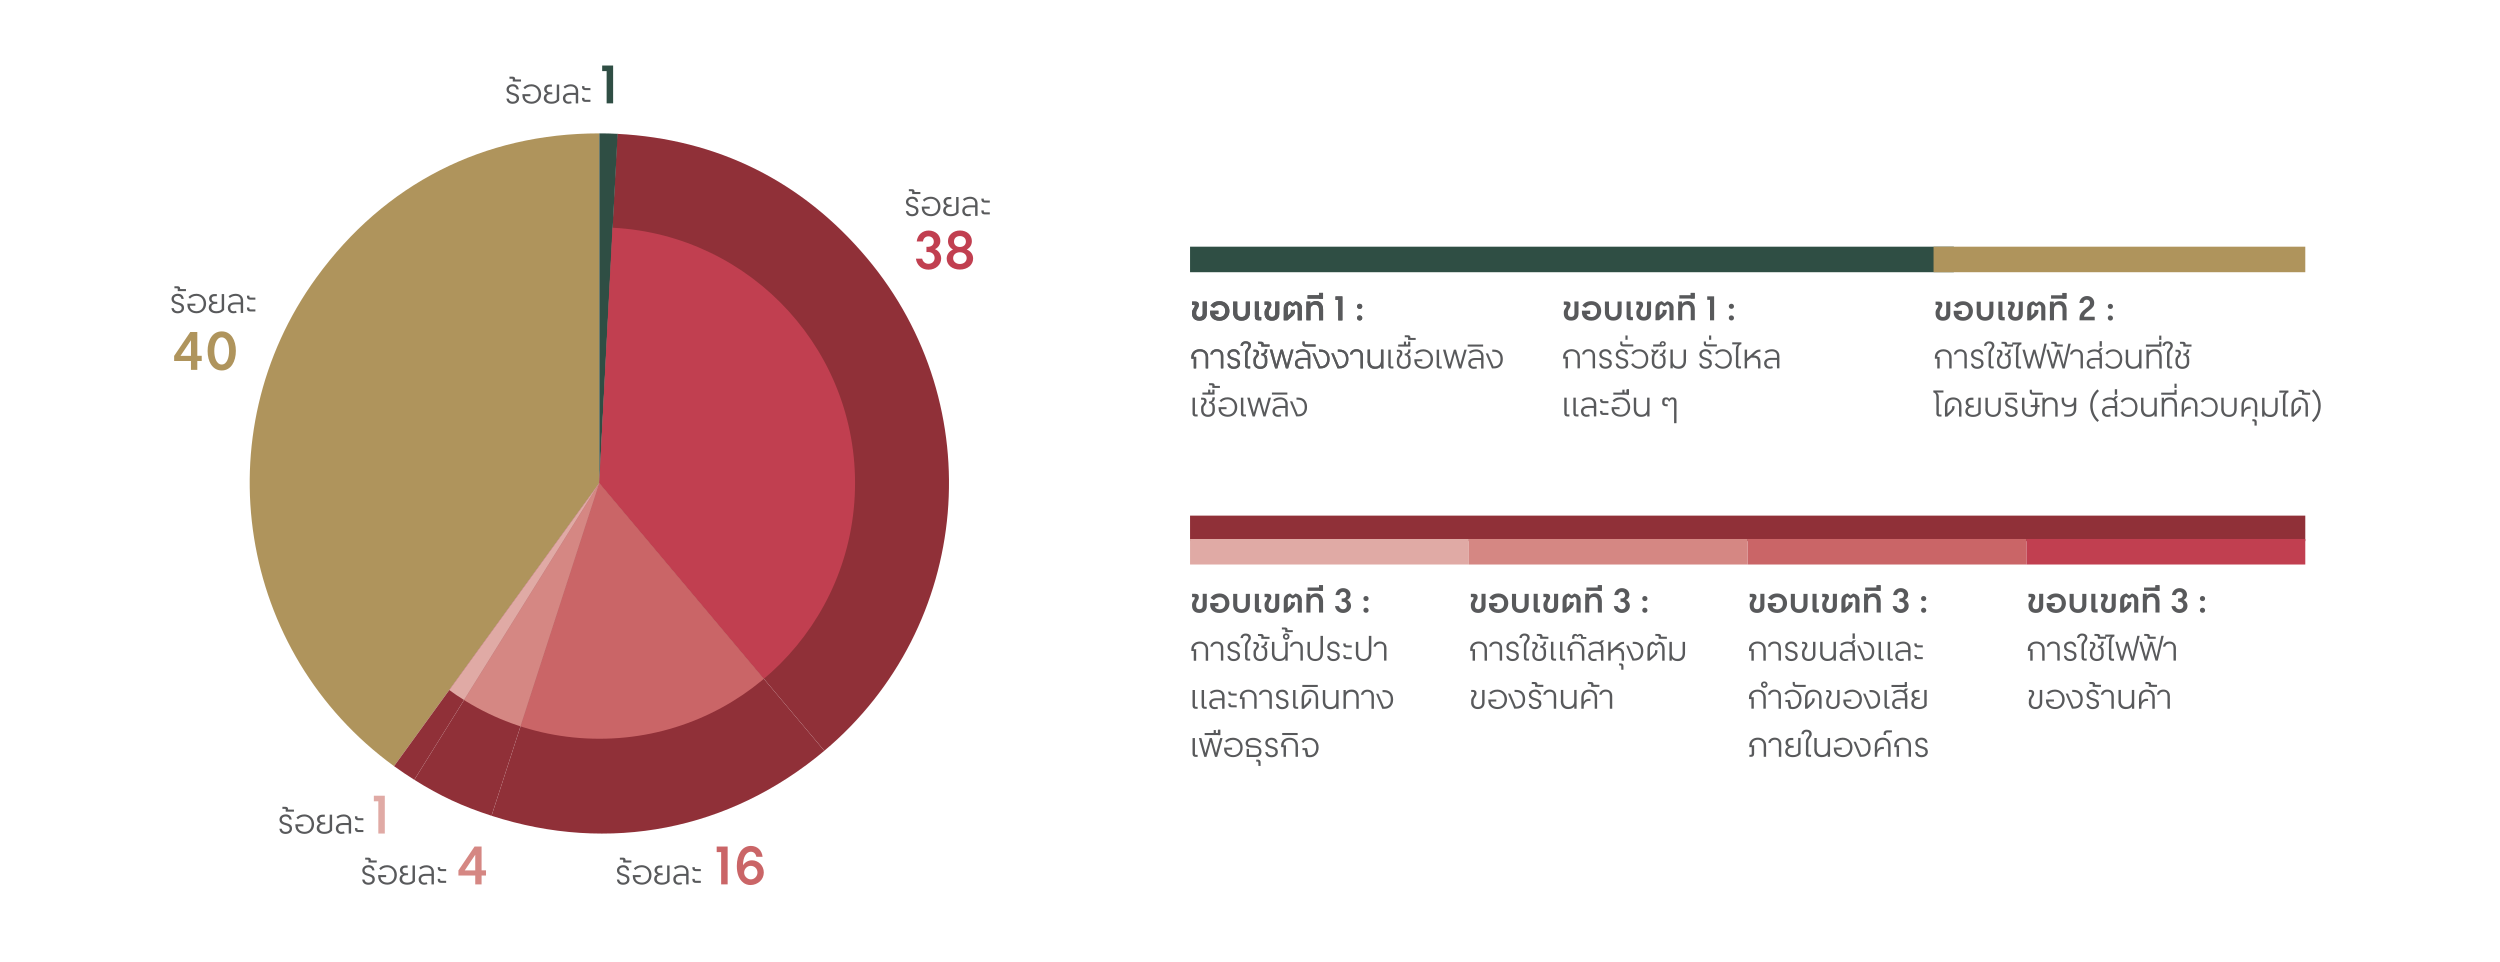 <?xml version="1.0" encoding="UTF-8"?><svg id="Layer_1" xmlns="http://www.w3.org/2000/svg" xmlns:xlink="http://www.w3.org/1999/xlink" viewBox="0 0 520 200"><defs><style>.cls-1{fill:none;}.cls-2{fill:#58595b;}.cls-3{isolation:isolate;}.cls-4{fill:#c13f50;}.cls-5{fill:#903038;}.cls-6{fill:#e0aaa5;}.cls-7{clip-path:url(#clippath-1);}.cls-8{fill:#ca6567;}.cls-9{fill:#d58783;}.cls-10{fill:#af945c;}.cls-11{fill:#2f4e44;}.cls-12{clip-path:url(#clippath);}</style><clipPath id="clippath"><rect class="cls-1" x="-44.72" y="-5.77" width="609.45" height="214.39"/></clipPath><clipPath id="clippath-1"><path class="cls-1" d="M71.48,100.48c0,29.37,23.81,53.18,53.19,53.18s53.18-23.81,53.18-53.18-23.81-53.18-53.18-53.18-53.19,23.81-53.19,53.18Z"/></clipPath></defs><g class="cls-12"><path class="cls-10" d="M124.66,100.48l-42.7,58.88c-32.5-23.61-39.76-69.14-16.14-101.64,14.17-19.5,34.74-29.98,58.84-29.98v72.74Z"/><path class="cls-5" d="M124.66,100.48l46.8,55.68c30.75-25.85,34.72-71.73,8.87-102.48-13.44-15.99-31.07-24.76-51.93-25.84,0,0-3.74,72.64-3.74,72.64Z"/><path class="cls-5" d="M124.66,100.48l-22.42,69.2c24.46,7.92,49.54,3.02,69.22-13.52l-46.8-55.68h0Z"/><path class="cls-5" d="M124.66,100.48l-38.49,61.72c5.45,3.4,9.96,5.5,16.07,7.48,0,0,22.42-69.2,22.42-69.2Z"/><path class="cls-5" d="M124.66,100.48l-42.7,58.88c1.3.94,2.85,1.98,4.21,2.84,0,0,38.49-61.72,38.49-61.72Z"/><path class="cls-11" d="M124.66,100.48V27.74c1.61,0,2.2.02,3.81.1,0,0-3.81,72.64-3.81,72.64Z"/></g><g class="cls-3"><g class="cls-3"><path class="cls-2" d="M282.27,63.73c0-.31.23-.53.53-.53.31,0,.55.22.55.53s-.22.53-.53.53-.55-.22-.55-.53ZM282.27,66.15c0-.31.23-.53.53-.53.31,0,.55.22.55.53s-.22.53-.53.53-.55-.22-.55-.53Z"/></g></g><g class="cls-3"><g class="cls-3"><path class="cls-2" d="M278.37,62.39h-.59v-.73h1.44v4.99h-.86v-4.25Z"/></g></g><g class="cls-3"><g class="cls-3"><path class="cls-2" d="M274.35,60.97h.82v1.15h-.82v-1.15Z"/></g></g><g class="cls-3"><g class="cls-3"><path class="cls-2" d="M271.98,61.42h2.37v-.49h.84v1.19h-3.21v-.7Z"/></g></g><g class="cls-3"><g class="cls-3"><path class="cls-2" d="M271.73,62.73h.81v.49c.23-.37.72-.59,1.21-.59.93,0,1.45.74,1.45,1.76v2.24h-.85v-2.28c0-.61-.34-.96-.86-.96s-.91.35-.91.96v2.28h-.85v-3.91Z"/></g></g><g class="cls-3"><g class="cls-3"><path class="cls-2" d="M270.78,64.1v2.54h-.85v-2.54c0-.32-.07-.65-.45-.73l-.5.36h-.17l-.52-.36c-.37.08-.42.4-.42.73v1.52l.31-.26c.24-.21.33-.32.33-.67v-.22h.85v.2c0,.45-.13.77-.61,1.18l-.96.79h-.77v-2.54c0-.89.62-1.32,1.33-1.44l.56.44.54-.43c.74.12,1.35.54,1.35,1.43Z"/></g></g><g class="cls-3"><g class="cls-3"><path class="cls-2" d="M263.03,65.23v-.27c0-.65.57-.92.57-1.4,0-.1-.05-.13-.15-.13h-.42v-.7h.65c.5,0,.76.23.76.73,0,.62-.56.91-.56,1.57v.2c0,.45.24.71.68.71s.68-.26.68-.71v-2.5h.85v2.5c0,.94-.58,1.48-1.53,1.48s-1.53-.54-1.53-1.48Z"/></g></g><g class="cls-3"><g class="cls-3"><path class="cls-2" d="M261.01,65.91v-3.18h.85v3c0,.16.06.21.21.21h.27v.7h-.55c-.52,0-.77-.26-.77-.73Z"/></g></g><g class="cls-3"><g class="cls-3"><path class="cls-2" d="M256.5,64.99v-2.25h.85v2.25c0,.62.31.96.89.96s.89-.33.89-.96v-2.25h.85v2.25c0,1.07-.66,1.72-1.74,1.72s-1.74-.66-1.74-1.72Z"/></g></g><g class="cls-3"><g class="cls-3"><path class="cls-2" d="M251.71,65.02v-.38h1.72v.7h-.73c.06.34.33.62.96.62.75,0,1.19-.48,1.19-1.27s-.43-1.26-1.2-1.26c-.51,0-.89.28-1.14.64l-.71-.48c.39-.59,1.01-.93,1.88-.93,1.2,0,2.04.88,2.04,2.04s-.86,2.02-2.05,2.02c-1.33,0-1.96-.81-1.96-1.7Z"/></g></g><g class="cls-3"><g class="cls-3"><path class="cls-2" d="M247.95,65.23v-.27c0-.65.57-.92.57-1.4,0-.1-.05-.13-.15-.13h-.42v-.7h.65c.5,0,.76.23.76.73,0,.62-.56.91-.56,1.57v.2c0,.45.24.71.68.71s.68-.26.68-.71v-2.5h.85v2.5c0,.94-.58,1.48-1.53,1.48s-1.53-.54-1.53-1.48Z"/></g></g><path class="cls-2" d="M248.3,74.62h-.5v-.38c0-.96.78-1.59,1.78-1.59s1.71.63,1.71,1.66v2.33h-.5v-2.33c0-.8-.48-1.22-1.21-1.22s-1.28.42-1.28,1.15h.5v2.4h-.5v-2.02h0ZM253.94,74.02c0-.66-.27-.93-.85-.93-.45,0-.8.24-.86.64h-.47c.06-.65.6-1.08,1.33-1.08.78,0,1.35.5,1.35,1.36v2.62h-.5v-2.62h0ZM255.32,75.65h.47c.09.41.34.65.84.65s.82-.27.82-.64c0-.46-.31-.62-.91-.77-.74-.18-1.2-.51-1.2-1.17,0-.6.56-1.06,1.3-1.06s1.17.43,1.23,1.08h-.47c-.06-.4-.32-.64-.78-.64-.49,0-.8.29-.8.62,0,.43.38.62.92.75.79.2,1.2.45,1.2,1.17,0,.62-.52,1.09-1.32,1.09s-1.22-.41-1.3-1.08h0ZM258.98,75.99v-2.66c0-.54.7-.9.7-1.39,0-.32-.22-.51-.59-.51-.34,0-.55.19-.55.51h-.49c0-.55.44-.94,1.04-.94.67,0,1.1.34,1.1.94,0,.64-.7.95-.7,1.46v2.56c0,.17.06.26.2.26h.36v.42h-.43c-.41,0-.64-.23-.64-.66h0ZM260.73,75.34v-.58c.02-.58.64-.73.64-1.26,0-.27-.04-.34-.3-.34h-.34v-.42h.41c.41,0,.73.22.73.73,0,.7-.64.89-.64,1.36v.51c0,.59.34.94.93.94s.93-.35.93-.94v-.63c0-.49-.26-.79-.73-.79v-.38c.52,0,.73-.26.73-.87h.5c0,.61-.2.91-.66,1.06.37.04.66.39.66.99v.63c0,.85-.57,1.38-1.43,1.38s-1.43-.52-1.43-1.38h0ZM262.35,71.67c0-.13-.06-.16-.17-.16h-.52v-.42h.66c.31,0,.52.15.52.45v.13h1.22v.43h-1.71s0-.43,0-.43ZM264.12,72.73h.52l.85,3.12.89-3.12h.44l.88,3.12.85-3.12h.5l-1.13,3.91h-.45l-.89-3.17-.89,3.17h-.45l-1.13-3.91h.01ZM269.35,75.6c0-.69.57-1.14,1.42-1.14h1.26v-.36c0-.66-.38-1-1.06-1-.53,0-.94.22-1.2.45l-.27-.36c.28-.24.81-.52,1.47-.52.94,0,1.56.57,1.56,1.43v2.55h-.5v-1.77h-1.23c-.61,0-.94.27-.94.72s.25.7.69.7c.15,0,.37-.05.49-.1l.15.38c-.16.09-.43.14-.69.14-.69,0-1.14-.45-1.14-1.12h0ZM270.92,71.47v-.41h.45v.39c0,.17.06.22.2.22h2.07v.43h-2.09c-.39,0-.64-.23-.64-.64h0ZM272.98,73.5h.49l1.14,2.71c.87,0,1.45-.43,1.45-1.52s-.54-1.52-1.38-1.52h-.33v-.45h.33c1.19,0,1.87.76,1.87,1.98,0,1.29-.82,1.93-1.77,1.93h-.49l-1.31-3.14h0ZM276.9,73.5h.49l1.14,2.71c.87,0,1.45-.43,1.45-1.52s-.54-1.52-1.38-1.52h-.33v-.45h.33c1.19,0,1.87.76,1.87,1.98,0,1.29-.82,1.93-1.77,1.93h-.49l-1.31-3.14h0ZM282.99,74.02c0-.66-.27-.93-.85-.93-.45,0-.8.24-.86.64h-.47c.06-.65.6-1.08,1.33-1.08.78,0,1.35.5,1.35,1.36v2.62h-.5v-2.62h0ZM284.47,75.08v-2.35h.5v2.35c0,.71.38,1.19,1.1,1.19.78,0,1.17-.5,1.17-1.19v-2.35h.5v3.91h-.48v-.5c-.21.36-.64.58-1.31.58-.94,0-1.5-.66-1.5-1.65h.02ZM288.77,75.99v-3.26h.5v3.24c0,.17.06.26.2.26h.36v.42h-.43c-.41,0-.64-.23-.64-.66h.01ZM290.55,75.34v-.58c.02-.58.64-.73.64-1.26,0-.27-.04-.34-.3-.34h-.34v-.42h.41c.41,0,.73.22.73.73,0,.7-.64.89-.64,1.36v.51c0,.59.34.94.93.94s.93-.35.93-.94v-.63c0-.49-.26-.79-.73-.79v-.38c.52,0,.73-.26.73-.87h.5c0,.61-.2.91-.66,1.06.37.04.66.39.66.99v.63c0,.85-.57,1.38-1.43,1.38s-1.43-.52-1.43-1.38h0ZM293.34,71.05v1.05h-2.52v-.43h1.19v-.61h.45v.61h.42v-.61h.46ZM292.88,70.28c0-.1-.03-.13-.14-.13h-.55v-.42h.66c.31,0,.51.12.51.42v.14h1.1v.42h-1.58v-.43h0ZM294.18,75.02v-.31h1.66v.43h-1.15c0,.6.5,1.14,1.4,1.14.85,0,1.47-.58,1.47-1.56,0-1.03-.64-1.63-1.51-1.63-.53,0-1,.2-1.34.59l-.31-.35c.38-.38.89-.67,1.66-.67,1.11,0,2.01.84,2.01,2.05s-.88,2-1.97,2-1.91-.63-1.91-1.69h-.01ZM298.83,75.99v-3.26h.5v3.24c0,.17.06.26.2.26h.36v.42h-.43c-.41,0-.64-.23-.64-.66h.01ZM300.15,72.73h.52l.85,3.12.89-3.12h.44l.88,3.12.85-3.12h.5l-1.13,3.91h-.45l-.89-3.17-.89,3.17h-.45l-1.13-3.91h.01ZM305.28,71.67h3.21v.43h-3.21v-.43ZM305.39,75.6c0-.69.57-1.14,1.42-1.14h1.26v-.36c0-.66-.38-1-1.06-1-.53,0-.94.22-1.2.45l-.27-.36c.28-.24.81-.52,1.47-.52.94,0,1.56.57,1.56,1.43v2.55h-.5v-1.77h-1.23c-.61,0-.94.27-.94.72s.25.7.69.7c.15,0,.37-.05.49-.1l.15.38c-.16.09-.43.14-.69.14-.69,0-1.14-.45-1.14-1.12h0ZM309.02,73.5h.49l1.14,2.71c.87,0,1.45-.43,1.45-1.52s-.54-1.52-1.38-1.52h-.33v-.45h.33c1.19,0,1.87.76,1.87,1.98,0,1.29-.82,1.93-1.77,1.93h-.49l-1.31-3.14h0Z"/><path class="cls-2" d="M105.34,20.51h.47c.09.41.34.65.84.65s.82-.27.82-.64c0-.46-.31-.62-.91-.77-.74-.18-1.2-.51-1.2-1.17,0-.6.56-1.06,1.3-1.06s1.17.43,1.23,1.08h-.47c-.06-.4-.32-.64-.78-.64-.49,0-.8.29-.8.62,0,.43.38.62.92.75.79.2,1.2.45,1.2,1.17,0,.62-.52,1.09-1.32,1.09s-1.22-.41-1.3-1.08ZM106.66,16.53c0-.13-.06-.16-.17-.16h-.52v-.42h.66c.31,0,.52.15.52.45v.13h1.22v.43h-1.71s0-.43,0-.43ZM108.66,19.89v-.31h1.66v.43h-1.15c0,.6.5,1.14,1.4,1.14.85,0,1.47-.58,1.47-1.56,0-1.03-.64-1.63-1.51-1.63-.53,0-1,.2-1.34.59l-.31-.35c.38-.38.89-.67,1.66-.67,1.11,0,2.01.84,2.01,2.05s-.88,2-1.97,2-1.91-.63-1.91-1.69h-.01ZM113.11,20.44c0-.61.38-.94.74-1.01h0c-.36-.1-.67-.41-.67-.89,0-.45.34-.96,1.12-.96h.49v.45h-.47c-.43,0-.61.2-.61.57,0,.35.28.6.74.6h.43v.42h-.41c-.5,0-.82.25-.82.73s.36.8,1.05.8c.48,0,.91-.13,1.11-.43v-3.14h.5v3.3c-.43.52-.96.7-1.61.7-.98,0-1.59-.5-1.59-1.15h0ZM117.08,20.46c0-.69.57-1.14,1.42-1.14h1.26v-.36c0-.66-.38-1-1.06-1-.53,0-.94.22-1.2.45l-.27-.36c.28-.24.81-.52,1.47-.52.94,0,1.56.57,1.56,1.43v2.55h-.5v-1.77h-1.23c-.61,0-.94.27-.94.72s.25.7.69.7c.15,0,.37-.05.49-.1l.15.38c-.16.09-.43.14-.69.14-.69,0-1.14-.45-1.14-1.12h-.01ZM121.06,18.12v-.2h.5v.18c0,.17.06.22.2.22h1.05v.43h-1.11c-.39,0-.64-.23-.64-.64h0ZM121.06,20.56v-.2h.5v.18c0,.17.06.22.2.22h1.05v.43h-1.11c-.39,0-.64-.23-.64-.64h0Z"/><path class="cls-2" d="M35.66,64.09h.47c.09.41.34.65.84.65s.82-.27.82-.64c0-.46-.31-.62-.91-.77-.74-.18-1.2-.51-1.2-1.17,0-.6.56-1.06,1.3-1.06s1.17.43,1.23,1.08h-.47c-.06-.4-.32-.64-.78-.64-.49,0-.8.29-.8.62,0,.43.38.62.92.75.79.2,1.2.45,1.2,1.17,0,.62-.52,1.09-1.32,1.09s-1.22-.41-1.3-1.08ZM36.97,60.12c0-.13-.06-.16-.17-.16h-.52v-.42h.66c.31,0,.52.15.52.45v.13h1.22v.43h-1.71s0-.43,0-.43ZM38.98,63.47v-.31h1.66v.43h-1.15c0,.6.5,1.14,1.4,1.14.85,0,1.47-.58,1.47-1.56,0-1.03-.64-1.63-1.51-1.63-.53,0-1,.2-1.34.59l-.31-.35c.38-.38.89-.67,1.66-.67,1.11,0,2.01.84,2.01,2.05s-.88,2-1.97,2-1.91-.63-1.91-1.69h0ZM43.42,64.02c0-.61.38-.94.74-1.01h0c-.36-.1-.67-.41-.67-.89,0-.45.34-.96,1.12-.96h.49v.45h-.47c-.43,0-.61.2-.61.57,0,.35.28.6.74.6h.43v.42h-.41c-.5,0-.82.25-.82.73s.36.8,1.05.8c.48,0,.91-.13,1.11-.43v-3.14h.5v3.3c-.43.52-.96.7-1.61.7-.98,0-1.59-.5-1.59-1.15h0ZM47.39,64.04c0-.69.57-1.14,1.42-1.14h1.26v-.36c0-.66-.38-1-1.06-1-.53,0-.94.22-1.2.45l-.27-.36c.28-.24.81-.52,1.47-.52.94,0,1.56.57,1.56,1.43v2.55h-.5v-1.77h-1.23c-.61,0-.94.27-.94.72s.25.7.69.7c.15,0,.37-.05.49-.1l.15.38c-.16.09-.43.14-.69.14-.69,0-1.14-.45-1.14-1.12h-.01ZM51.37,61.7v-.2h.5v.18c0,.17.06.22.2.22h1.05v.43h-1.11c-.39,0-.64-.23-.64-.64h0ZM51.37,64.15v-.2h.5v.18c0,.17.06.22.2.22h1.05v.43h-1.11c-.39,0-.64-.23-.64-.64h0Z"/><path class="cls-2" d="M58.12,172.38h.47c.09.41.34.65.84.65s.82-.27.82-.64c0-.46-.31-.62-.91-.77-.74-.18-1.2-.51-1.2-1.17,0-.6.56-1.06,1.3-1.06s1.17.43,1.23,1.08h-.47c-.06-.4-.32-.64-.78-.64-.49,0-.8.29-.8.62,0,.43.38.62.92.75.79.2,1.2.45,1.2,1.17,0,.62-.52,1.09-1.32,1.09s-1.22-.41-1.3-1.08h0ZM59.43,168.4c0-.13-.06-.16-.17-.16h-.52v-.42h.66c.31,0,.52.15.52.45v.13h1.22v.43h-1.71s0-.43,0-.43ZM61.44,171.76v-.31h1.66v.43h-1.15c0,.6.5,1.14,1.4,1.14.85,0,1.47-.58,1.47-1.56,0-1.03-.64-1.63-1.51-1.63-.53,0-1,.2-1.34.59l-.31-.35c.38-.38.89-.67,1.66-.67,1.11,0,2.01.84,2.01,2.05s-.88,2-1.97,2-1.91-.63-1.91-1.69h-.01ZM65.88,172.31c0-.61.38-.94.74-1.01h0c-.36-.1-.67-.41-.67-.89,0-.45.34-.96,1.12-.96h.49v.45h-.47c-.43,0-.61.2-.61.57,0,.35.28.6.74.6h.43v.42h-.41c-.5,0-.82.25-.82.73s.36.8,1.05.8c.48,0,.91-.13,1.11-.43v-3.14h.5v3.3c-.43.52-.96.7-1.61.7-.98,0-1.59-.5-1.59-1.15h0ZM69.85,172.33c0-.69.57-1.14,1.42-1.14h1.26v-.36c0-.66-.38-1-1.06-1-.53,0-.94.22-1.2.45l-.27-.36c.28-.24.81-.52,1.47-.52.94,0,1.56.57,1.56,1.43v2.55h-.5v-1.77h-1.23c-.61,0-.94.27-.94.72s.25.7.69.7c.15,0,.37-.05.49-.1l.15.38c-.16.09-.43.14-.69.14-.69,0-1.14-.45-1.14-1.12h-.01ZM73.83,169.99v-.2h.5v.18c0,.17.06.22.2.22h1.05v.43h-1.11c-.39,0-.64-.23-.64-.64h0ZM73.83,172.44v-.2h.5v.18c0,.17.06.22.2.22h1.05v.43h-1.11c-.39,0-.64-.23-.64-.64h0Z"/><path class="cls-2" d="M75.34,182.95h.47c.09.41.34.65.84.65s.82-.27.82-.64c0-.46-.31-.62-.91-.77-.74-.18-1.2-.51-1.2-1.17,0-.6.56-1.06,1.3-1.06s1.17.43,1.23,1.08h-.47c-.06-.4-.32-.64-.78-.64-.49,0-.8.29-.8.62,0,.43.38.62.92.75.79.2,1.2.45,1.2,1.17,0,.62-.52,1.09-1.32,1.09s-1.22-.41-1.3-1.08h0ZM76.65,178.97c0-.13-.06-.16-.17-.16h-.52v-.42h.66c.31,0,.52.15.52.45v.13h1.22v.43h-1.71s0-.43,0-.43ZM78.66,182.32v-.31h1.66v.43h-1.15c0,.6.5,1.14,1.4,1.14.85,0,1.47-.58,1.47-1.56,0-1.03-.64-1.63-1.51-1.63-.53,0-1,.2-1.34.59l-.31-.35c.38-.38.89-.67,1.66-.67,1.11,0,2.01.84,2.01,2.05s-.88,2-1.97,2-1.91-.63-1.91-1.69h-.01ZM83.11,182.88c0-.61.38-.94.74-1.01h0c-.36-.1-.67-.41-.67-.89,0-.45.34-.96,1.12-.96h.49v.45h-.47c-.43,0-.61.2-.61.57,0,.35.28.6.74.6h.43v.42h-.41c-.5,0-.82.25-.82.73s.36.8,1.05.8c.48,0,.91-.13,1.11-.43v-3.14h.5v3.3c-.43.52-.96.7-1.61.7-.98,0-1.59-.5-1.59-1.15h0ZM87.07,182.9c0-.69.57-1.14,1.42-1.14h1.26v-.36c0-.66-.38-1-1.06-1-.53,0-.94.22-1.2.45l-.27-.36c.28-.24.81-.52,1.47-.52.94,0,1.56.57,1.56,1.43v2.55h-.5v-1.77h-1.23c-.61,0-.94.27-.94.72s.25.7.69.7c.15,0,.37-.05.49-.1l.15.38c-.16.09-.43.14-.69.14-.69,0-1.14-.45-1.14-1.12h-.01ZM91.05,180.56v-.2h.5v.18c0,.17.06.22.2.22h1.05v.43h-1.11c-.39,0-.64-.23-.64-.64h0ZM91.05,183v-.2h.5v.18c0,.17.06.22.2.22h1.05v.43h-1.11c-.39,0-.64-.23-.64-.64h0Z"/><path class="cls-2" d="M128.31,182.95h.47c.09.41.34.65.84.65s.82-.27.82-.64c0-.46-.31-.62-.91-.77-.74-.18-1.2-.51-1.2-1.17,0-.6.56-1.06,1.3-1.06s1.17.43,1.23,1.08h-.47c-.06-.4-.32-.64-.78-.64-.49,0-.8.29-.8.62,0,.43.38.62.92.75.79.2,1.2.45,1.2,1.17,0,.62-.52,1.09-1.32,1.09s-1.22-.41-1.3-1.08h0ZM129.62,178.97c0-.13-.06-.16-.17-.16h-.52v-.42h.66c.31,0,.52.15.52.45v.13h1.22v.43h-1.71v-.43ZM131.62,182.32v-.31h1.66v.43h-1.15c0,.6.5,1.14,1.4,1.14.85,0,1.47-.58,1.47-1.56,0-1.03-.64-1.63-1.51-1.63-.53,0-1,.2-1.34.59l-.31-.35c.38-.38.89-.67,1.66-.67,1.11,0,2.01.84,2.01,2.05s-.88,2-1.97,2-1.91-.63-1.91-1.69h-.01ZM136.07,182.88c0-.61.38-.94.74-1.01h0c-.36-.1-.67-.41-.67-.89,0-.45.34-.96,1.12-.96h.49v.45h-.47c-.43,0-.61.2-.61.57,0,.35.28.6.74.6h.43v.42h-.41c-.5,0-.82.25-.82.73s.36.8,1.05.8c.48,0,.91-.13,1.11-.43v-3.14h.5v3.3c-.43.52-.96.7-1.61.7-.98,0-1.59-.5-1.59-1.15h0ZM140.04,182.9c0-.69.57-1.14,1.42-1.14h1.26v-.36c0-.66-.38-1-1.06-1-.53,0-.94.22-1.2.45l-.27-.36c.28-.24.81-.52,1.47-.52.94,0,1.56.57,1.56,1.43v2.55h-.5v-1.77h-1.23c-.61,0-.94.27-.94.72s.25.7.69.7c.15,0,.37-.05.49-.1l.15.38c-.16.09-.43.14-.69.14-.69,0-1.14-.45-1.14-1.12h0ZM144.02,180.56v-.2h.5v.18c0,.17.06.22.2.22h1.05v.43h-1.11c-.39,0-.64-.23-.64-.64h0ZM144.02,183v-.2h.5v.18c0,.17.06.22.2.22h1.05v.43h-1.11c-.39,0-.64-.23-.64-.64h0Z"/><path class="cls-2" d="M188.42,43.9h.47c.09.41.34.65.84.65s.82-.27.82-.64c0-.46-.31-.62-.91-.77-.74-.18-1.2-.51-1.2-1.17,0-.6.56-1.06,1.3-1.06s1.17.43,1.23,1.08h-.47c-.06-.4-.32-.64-.78-.64-.49,0-.8.29-.8.62,0,.43.38.62.92.75.79.2,1.2.45,1.2,1.17,0,.62-.52,1.09-1.32,1.09s-1.22-.41-1.3-1.08h0ZM189.73,39.93c0-.13-.06-.16-.17-.16h-.52v-.42h.66c.31,0,.52.15.52.45v.13h1.22v.43h-1.71v-.43ZM191.73,43.28v-.31h1.66v.43h-1.15c0,.6.5,1.14,1.4,1.14.85,0,1.47-.58,1.47-1.56,0-1.03-.64-1.63-1.51-1.63-.53,0-1,.2-1.34.59l-.31-.35c.38-.38.89-.67,1.66-.67,1.11,0,2.01.84,2.01,2.05s-.88,2-1.97,2-1.91-.63-1.91-1.69h-.01ZM196.18,43.83c0-.61.38-.94.74-1.01h0c-.36-.1-.67-.41-.67-.89,0-.45.34-.96,1.12-.96h.49v.45h-.47c-.43,0-.61.2-.61.57,0,.35.28.6.74.6h.43v.42h-.41c-.5,0-.82.25-.82.73s.36.8,1.05.8c.48,0,.91-.13,1.11-.43v-3.14h.5v3.3c-.43.52-.96.7-1.61.7-.98,0-1.59-.5-1.59-1.15h0ZM200.15,43.85c0-.69.57-1.14,1.42-1.14h1.26v-.36c0-.66-.38-1-1.06-1-.53,0-.94.22-1.2.45l-.27-.36c.28-.24.81-.52,1.47-.52.94,0,1.56.57,1.56,1.43v2.55h-.5v-1.77h-1.23c-.61,0-.94.27-.94.72s.25.7.69.7c.15,0,.37-.05.49-.1l.15.38c-.16.09-.43.14-.69.14-.69,0-1.14-.45-1.14-1.12h0ZM204.13,41.51v-.2h.5v.18c0,.17.06.22.2.22h1.05v.43h-1.11c-.39,0-.64-.23-.64-.64h0ZM204.13,43.96v-.2h.5v.18c0,.17.06.22.2.22h1.05v.43h-1.11c-.39,0-.64-.23-.64-.64h0Z"/><g class="cls-3"><g class="cls-3"><path class="cls-2" d="M341.59,124.5c0-.31.23-.53.53-.53s.55.22.55.53-.22.53-.53.53-.55-.22-.55-.53ZM341.59,126.93c0-.31.23-.53.53-.53s.55.22.55.53-.22.53-.53.53-.55-.22-.55-.53Z"/></g></g><g class="cls-3"><g class="cls-3"><path class="cls-2" d="M336.21,127.11c-.29-.25-.48-.61-.54-1.05h.82c.08.4.42.67.84.67.47,0,.8-.32.8-.77s-.33-.78-.8-.78h-.27v-.7h.21c.45,0,.76-.26.76-.68s-.3-.7-.71-.7c-.38,0-.67.28-.72.67h-.82c.05-.43.23-.79.51-1.04.28-.25.65-.4,1.07-.4.44,0,.82.15,1.1.39.27.25.44.58.44.98,0,.47-.27.87-.71,1.09.5.2.82.68.82,1.23,0,.42-.17.78-.47,1.05s-.71.43-1.18.43-.84-.14-1.14-.39Z"/></g></g><g class="cls-3"><g class="cls-3"><path class="cls-2" d="M332.35,121.75h.82v1.15h-.82v-1.15Z"/></g></g><g class="cls-3"><g class="cls-3"><path class="cls-2" d="M329.98,122.2h2.37v-.49h.84v1.19h-3.21v-.7Z"/></g></g><g class="cls-3"><g class="cls-3"><path class="cls-2" d="M329.72,123.51h.81v.49c.23-.37.72-.59,1.21-.59.93,0,1.45.74,1.45,1.76v2.24h-.85v-2.28c0-.61-.34-.96-.86-.96s-.91.35-.91.96v2.28h-.85v-3.91Z"/></g></g><g class="cls-3"><g class="cls-3"><path class="cls-2" d="M328.77,124.88v2.54h-.85v-2.54c0-.32-.07-.65-.45-.73l-.5.36h-.17l-.52-.36c-.37.08-.42.4-.42.73v1.52l.31-.26c.24-.21.33-.32.33-.67v-.22h.85v.2c0,.45-.13.77-.61,1.18l-.96.79h-.77v-2.54c0-.89.62-1.32,1.33-1.44l.56.44.54-.43c.74.12,1.35.54,1.35,1.43Z"/></g></g><g class="cls-3"><g class="cls-3"><path class="cls-2" d="M321.03,126.01v-.27c0-.65.57-.92.57-1.4,0-.1-.05-.13-.15-.13h-.42v-.7h.65c.5,0,.76.23.76.73,0,.62-.56.91-.56,1.57v.2c0,.45.24.71.68.71s.68-.26.68-.71v-2.5h.85v2.5c0,.94-.58,1.48-1.53,1.48s-1.53-.54-1.53-1.48Z"/></g></g><g class="cls-3"><g class="cls-3"><path class="cls-2" d="M319,126.69v-3.18h.85v3c0,.16.06.21.21.21h.27v.7h-.55c-.52,0-.77-.26-.77-.73Z"/></g></g><g class="cls-3"><g class="cls-3"><path class="cls-2" d="M314.49,125.77v-2.25h.85v2.25c0,.62.31.96.89.96s.89-.33.89-.96v-2.25h.85v2.25c0,1.07-.66,1.72-1.74,1.72s-1.74-.66-1.74-1.72Z"/></g></g><g class="cls-3"><g class="cls-3"><path class="cls-2" d="M309.71,125.8v-.38h1.72v.7h-.73c.06.34.33.62.96.62.75,0,1.19-.48,1.19-1.27s-.43-1.26-1.2-1.26c-.51,0-.89.28-1.14.64l-.71-.48c.39-.59,1.01-.93,1.88-.93,1.2,0,2.04.88,2.04,2.04s-.86,2.02-2.05,2.02c-1.33,0-1.96-.81-1.96-1.7Z"/></g></g><g class="cls-3"><g class="cls-3"><path class="cls-2" d="M305.94,126.01v-.27c0-.65.57-.92.57-1.4,0-.1-.05-.13-.15-.13h-.42v-.7h.65c.5,0,.76.23.76.73,0,.62-.56.91-.56,1.57v.2c0,.45.24.71.68.71s.68-.26.68-.71v-2.5h.85v2.5c0,.94-.58,1.48-1.53,1.48s-1.53-.54-1.53-1.48Z"/></g></g><path class="cls-2" d="M306.3,135.4h-.5v-.38c0-.96.78-1.59,1.78-1.59s1.71.63,1.71,1.66v2.33h-.5v-2.33c0-.8-.48-1.22-1.21-1.22s-1.28.42-1.28,1.15h.5v2.4h-.5v-2.02h0ZM311.94,134.8c0-.66-.27-.93-.85-.93-.45,0-.8.24-.86.64h-.47c.06-.65.6-1.08,1.33-1.08.78,0,1.35.5,1.35,1.36v2.62h-.5v-2.62h0ZM313.31,136.42h.47c.09.41.34.65.84.65s.82-.27.82-.64c0-.46-.31-.62-.91-.77-.74-.18-1.2-.51-1.2-1.17,0-.6.56-1.06,1.3-1.06s1.17.43,1.23,1.08h-.47c-.06-.4-.32-.64-.78-.64-.49,0-.8.29-.8.62,0,.43.38.62.92.75.79.2,1.2.45,1.2,1.17,0,.62-.52,1.09-1.32,1.09s-1.22-.41-1.3-1.08h0ZM316.97,136.76v-2.66c0-.54.7-.9.7-1.39,0-.32-.22-.51-.59-.51-.34,0-.55.19-.55.51h-.49c0-.55.44-.94,1.04-.94.67,0,1.1.34,1.1.94,0,.64-.7.95-.7,1.46v2.56c0,.17.06.26.2.26h.36v.42h-.43c-.41,0-.64-.23-.64-.66h0ZM318.72,136.11v-.58c.02-.58.64-.73.64-1.26,0-.27-.04-.34-.3-.34h-.34v-.42h.41c.41,0,.73.22.73.73,0,.7-.64.89-.64,1.36v.51c0,.59.34.94.93.94s.93-.35.93-.94v-.63c0-.49-.26-.79-.73-.79v-.38c.52,0,.73-.26.73-.87h.5c0,.61-.2.91-.66,1.06.37.04.66.39.66.99v.63c0,.85-.57,1.38-1.43,1.38s-1.43-.52-1.43-1.38h0ZM320.35,132.44c0-.13-.06-.16-.17-.16h-.52v-.42h.66c.31,0,.52.15.52.45v.13h1.22v.43h-1.71v-.43ZM322.6,136.76v-3.26h.5v3.24c0,.17.06.26.2.26h.36v.42h-.43c-.41,0-.64-.23-.64-.66h.01ZM324.49,136.76v-3.26h.5v3.24c0,.17.06.26.2.26h.36v.42h-.43c-.41,0-.64-.23-.64-.66h.01ZM326.55,135.4h-.5v-.38c0-.96.78-1.59,1.78-1.59s1.71.63,1.71,1.66v2.33h-.5v-2.33c0-.8-.48-1.22-1.21-1.22s-1.28.42-1.28,1.15h.5v2.4h-.5v-2.02h0ZM329.95,132.48v.41h-1.1v-.36c0-.15-.06-.29-.27-.29h-.08l-.27.21h-.12l-.29-.21h-.08c-.2,0-.27.15-.27.38v.27h-.47v-.35c0-.45.26-.69.68-.69.13,0,.22.03.29.09l.18.16.2-.16c.06-.05.16-.09.29-.09.38,0,.61.22.61.52v.12h.7ZM333.5,134.87v2.55h-.5v-1.77h-1.23c-.61,0-.94.27-.94.72s.25.7.69.7c.15,0,.37-.05.49-.1l.15.38c-.16.09-.43.14-.69.14-.69,0-1.14-.45-1.14-1.12s.57-1.14,1.42-1.14h1.26v-.36c0-.66-.38-1-1.06-1-.53,0-.94.22-1.2.45l-.27-.36c.28-.24.81-.52,1.47-.52.29,0,.56.06.78.16l.37-.41h.61l-.6.66c.25.25.39.6.39,1.01h0ZM336.82,134.32l-.45.41h.08c.88,0,1.35.52,1.35,1.33v1.36h-.5v-1.28c0-.61-.27-.96-.93-.96h-.5l-.85.75v1.48h-.5v-3.91h.5v1.82l1.47-1.33c.36-.33.69-.49,1.12-.49h.19v.45h-.18c-.32,0-.49.1-.79.36h0ZM337.22,138.61c0-.15-.05-.2-.17-.2h-.28v-.43h.36c.32,0,.55.21.55.57v.75h-.46v-.69h0ZM338.24,134.27h.49l1.14,2.71c.87,0,1.45-.43,1.45-1.52s-.54-1.52-1.38-1.52h-.33v-.45h.33c1.19,0,1.87.76,1.87,1.98,0,1.29-.82,1.93-1.77,1.93h-.49l-1.31-3.14h0ZM346.24,134.87v2.55h-.5v-2.55c0-.53-.24-.86-.62-.94l-.57.36h-.17l-.59-.36c-.37.08-.6.41-.6.94v1.94l.61-.54c.31-.27.45-.46.45-.81v-.22h.5v.2c0,.45-.12.7-.59,1.11l-.99.87h-.5v-2.55c0-.75.45-1.32,1.15-1.44l.63.44.61-.43c.74.12,1.17.68,1.17,1.43h.01ZM345,132.44c0-.13-.06-.16-.17-.16h-.52v-.42h.66c.31,0,.52.15.52.45v.13h1.22v.43h-1.71v-.43ZM347.73,136.92v.5h-.48v-3.91h.5v2.35c0,.69.36,1.19,1.14,1.19.72,0,1.1-.48,1.1-1.19v-2.35h.5v2.35c0,.99-.55,1.65-1.5,1.65-.67,0-1.06-.22-1.27-.58h0Z"/><path class="cls-2" d="M306.01,146.11v-.45c0-.64.61-.89.61-1.4,0-.27-.04-.34-.3-.34h-.31v-.42h.38c.41,0,.73.22.73.73,0,.66-.61.96-.61,1.47v.41c0,.59.31.94.89.94s.89-.35.89-.94v-2.61h.5v2.61c0,.85-.54,1.38-1.4,1.38s-1.4-.52-1.4-1.38h.02ZM309.57,145.8v-.31h1.66v.43h-1.15c0,.6.5,1.14,1.4,1.14.85,0,1.47-.58,1.47-1.56,0-1.03-.64-1.63-1.51-1.63-.53,0-1,.2-1.34.59l-.31-.35c.38-.38.89-.67,1.66-.67,1.11,0,2.01.84,2.01,2.05s-.88,2-1.97,2-1.91-.63-1.91-1.69h-.01ZM313.66,144.27h.49l1.14,2.71c.87,0,1.45-.43,1.45-1.52s-.54-1.52-1.38-1.52h-.33v-.45h.33c1.19,0,1.87.76,1.87,1.98,0,1.29-.82,1.93-1.77,1.93h-.49l-1.31-3.14h0ZM317.99,146.42h.47c.09.41.34.65.84.65s.82-.27.82-.64c0-.46-.31-.62-.91-.77-.74-.18-1.2-.51-1.2-1.17,0-.6.56-1.06,1.3-1.06s1.17.43,1.23,1.08h-.47c-.06-.4-.32-.64-.78-.64-.49,0-.8.29-.8.62,0,.43.38.62.92.75.79.2,1.2.45,1.2,1.17,0,.62-.52,1.09-1.32,1.09s-1.22-.41-1.3-1.08h0ZM319.3,142.44c0-.13-.06-.16-.17-.16h-.52v-.42h.66c.31,0,.52.15.52.45v.13h1.22v.43h-1.71v-.43ZM323.18,144.8c0-.66-.27-.93-.85-.93-.45,0-.8.24-.86.64h-.47c.06-.65.6-1.08,1.33-1.08.78,0,1.35.5,1.35,1.36v2.62h-.5v-2.62h0ZM324.66,145.85v-2.35h.5v2.35c0,.71.38,1.19,1.1,1.19.78,0,1.17-.5,1.17-1.19v-2.35h.5v3.91h-.48v-.5c-.21.36-.64.58-1.31.58-.94,0-1.5-.66-1.5-1.65h.02ZM332.2,145.09v2.33h-.5v-2.33c0-.8-.41-1.22-1.14-1.22s-1.14.42-1.14,1.22v.94h.01c.13-.3.41-.68,1.01-.68h.37v.45h-.38c-.6,0-1.01.57-1.01,1.18v.44h-.5v-2.33c0-1.03.64-1.66,1.64-1.66s1.64.63,1.64,1.66ZM330.96,142.44c0-.13-.06-.16-.17-.16h-.52v-.42h.66c.31,0,.52.15.52.45v.13h1.22v.43h-1.71v-.43ZM334.84,144.8c0-.66-.27-.93-.85-.93-.45,0-.8.24-.86.64h-.47c.06-.65.6-1.08,1.33-1.08.78,0,1.35.5,1.35,1.36v2.62h-.5v-2.62h0Z"/><g class="cls-3"><g class="cls-3"><path class="cls-2" d="M399.58,124.5c0-.31.23-.53.53-.53s.55.22.55.53-.22.53-.53.53-.55-.22-.55-.53ZM399.58,126.93c0-.31.23-.53.53-.53s.55.22.55.53-.22.53-.53.53-.55-.22-.55-.53Z"/></g></g><g class="cls-3"><g class="cls-3"><path class="cls-2" d="M394.21,127.11c-.29-.25-.48-.61-.54-1.05h.82c.08.4.42.67.84.67.47,0,.8-.32.8-.77s-.33-.78-.8-.78h-.27v-.7h.21c.45,0,.76-.26.76-.68s-.3-.7-.71-.7c-.38,0-.67.28-.72.67h-.82c.05-.43.23-.79.51-1.04.28-.25.65-.4,1.07-.4.44,0,.82.15,1.1.39.27.25.44.58.44.98,0,.47-.27.87-.71,1.09.5.2.82.68.82,1.23,0,.42-.17.78-.47,1.05s-.71.43-1.18.43-.84-.14-1.14-.39Z"/></g></g><g class="cls-3"><g class="cls-3"><path class="cls-2" d="M390.34,121.75h.82v1.15h-.82v-1.15Z"/></g></g><g class="cls-3"><g class="cls-3"><path class="cls-2" d="M387.96,122.2h2.37v-.49h.84v1.19h-3.21v-.7Z"/></g></g><g class="cls-3"><g class="cls-3"><path class="cls-2" d="M387.72,123.51h.81v.49c.23-.37.72-.59,1.21-.59.93,0,1.45.74,1.45,1.76v2.24h-.85v-2.28c0-.61-.34-.96-.86-.96s-.91.35-.91.96v2.28h-.85v-3.91Z"/></g></g><g class="cls-3"><g class="cls-3"><path class="cls-2" d="M386.77,124.88v2.54h-.85v-2.54c0-.32-.07-.65-.45-.73l-.5.36h-.17l-.52-.36c-.37.08-.42.4-.42.73v1.52l.31-.26c.24-.21.33-.32.33-.67v-.22h.85v.2c0,.45-.13.77-.61,1.18l-.96.79h-.77v-2.54c0-.89.62-1.32,1.33-1.44l.56.44.54-.43c.74.12,1.35.54,1.35,1.43Z"/></g></g><g class="cls-3"><g class="cls-3"><path class="cls-2" d="M379.02,126.01v-.27c0-.65.57-.92.57-1.4,0-.1-.05-.13-.15-.13h-.42v-.7h.65c.5,0,.76.23.76.73,0,.62-.56.91-.56,1.57v.2c0,.45.24.71.68.71s.68-.26.68-.71v-2.5h.85v2.5c0,.94-.58,1.48-1.53,1.48s-1.53-.54-1.53-1.48Z"/></g></g><g class="cls-3"><g class="cls-3"><path class="cls-2" d="M377,126.69v-3.18h.85v3c0,.16.06.21.21.21h.27v.7h-.55c-.52,0-.77-.26-.77-.73Z"/></g></g><g class="cls-3"><g class="cls-3"><path class="cls-2" d="M372.49,125.77v-2.25h.85v2.25c0,.62.31.96.89.96s.89-.33.89-.96v-2.25h.85v2.25c0,1.07-.66,1.72-1.74,1.72s-1.74-.66-1.74-1.72Z"/></g></g><g class="cls-3"><g class="cls-3"><path class="cls-2" d="M367.7,125.8v-.38h1.72v.7h-.73c.06.34.33.62.96.62.75,0,1.19-.48,1.19-1.27s-.43-1.26-1.2-1.26c-.51,0-.89.28-1.14.64l-.71-.48c.39-.59,1.01-.93,1.88-.93,1.2,0,2.04.88,2.04,2.04s-.86,2.02-2.05,2.02c-1.33,0-1.96-.81-1.96-1.7Z"/></g></g><g class="cls-3"><g class="cls-3"><path class="cls-2" d="M363.94,126.01v-.27c0-.65.57-.92.57-1.4,0-.1-.05-.13-.15-.13h-.42v-.7h.65c.5,0,.76.23.76.73,0,.62-.56.91-.56,1.57v.2c0,.45.24.71.68.71s.68-.26.68-.71v-2.5h.85v2.5c0,.94-.58,1.48-1.53,1.48s-1.53-.54-1.53-1.48Z"/></g></g><path class="cls-2" d="M364.29,135.4h-.5v-.38c0-.96.78-1.59,1.78-1.59s1.71.63,1.71,1.66v2.33h-.5v-2.33c0-.8-.48-1.22-1.21-1.22s-1.28.42-1.28,1.15h.5v2.4h-.5v-2.02h0ZM369.93,134.8c0-.66-.27-.93-.85-.93-.45,0-.8.24-.86.64h-.47c.06-.65.6-1.08,1.33-1.08.78,0,1.35.5,1.35,1.36v2.62h-.5v-2.62h0ZM371.3,136.42h.47c.09.41.34.65.84.65s.82-.27.82-.64c0-.46-.31-.62-.91-.77-.74-.18-1.2-.51-1.2-1.17,0-.6.56-1.06,1.3-1.06s1.17.43,1.23,1.08h-.47c-.06-.4-.32-.64-.78-.64-.49,0-.8.29-.8.62,0,.43.38.62.92.75.79.2,1.2.45,1.2,1.17,0,.62-.52,1.09-1.32,1.09s-1.22-.41-1.3-1.08h0ZM374.83,136.11v-.45c0-.64.61-.89.61-1.4,0-.27-.04-.34-.3-.34h-.31v-.42h.38c.41,0,.73.22.73.73,0,.66-.61.96-.61,1.47v.41c0,.59.31.94.89.94s.89-.35.89-.94v-2.61h.5v2.61c0,.85-.54,1.38-1.4,1.38s-1.4-.52-1.4-1.38h.02ZM378.6,135.85v-2.35h.5v2.35c0,.71.38,1.19,1.1,1.19.78,0,1.17-.5,1.17-1.19v-2.35h.5v3.91h-.48v-.5c-.21.36-.64.58-1.31.58-.94,0-1.5-.66-1.5-1.65h.02ZM385.83,134.87v2.55h-.5v-1.77h-1.23c-.61,0-.94.27-.94.72s.25.7.69.7c.15,0,.37-.05.49-.1l.15.38c-.16.09-.43.14-.69.14-.69,0-1.14-.45-1.14-1.12s.57-1.14,1.42-1.14h1.26v-.36c0-.66-.38-1-1.06-1-.53,0-.94.22-1.2.45l-.27-.36c.28-.24.81-.52,1.47-.52.29,0,.56.06.78.16l.37-.41h.61l-.6.66c.25.25.39.6.39,1.01h0ZM385.33,131.74h.48v1.15h-.48v-1.15ZM386.28,134.27h.49l1.14,2.71c.87,0,1.45-.43,1.45-1.52s-.54-1.52-1.38-1.52h-.33v-.45h.33c1.19,0,1.87.76,1.87,1.98,0,1.29-.82,1.93-1.77,1.93h-.49l-1.31-3.14h0ZM390.75,136.76v-3.26h.5v3.24c0,.17.06.26.2.26h.36v.42h-.43c-.41,0-.64-.23-.64-.66h.01ZM392.64,136.76v-3.26h.5v3.24c0,.17.06.26.2.26h.36v.42h-.43c-.41,0-.64-.23-.64-.66h.01ZM394.21,136.37c0-.69.57-1.14,1.42-1.14h1.26v-.36c0-.66-.38-1-1.06-1-.53,0-.94.22-1.2.45l-.27-.36c.28-.24.81-.52,1.47-.52.94,0,1.56.57,1.56,1.43v2.55h-.5v-1.77h-1.23c-.61,0-.94.27-.94.72s.25.7.69.7c.15,0,.37-.05.49-.1l.15.38c-.16.09-.43.14-.69.14-.69,0-1.14-.45-1.14-1.12h0ZM398.19,134.03v-.2h.5v.18c0,.17.06.22.2.22h1.05v.43h-1.11c-.39,0-.64-.23-.64-.64h0ZM398.19,136.47v-.2h.5v.18c0,.17.06.22.2.22h1.05v.43h-1.11c-.39,0-.64-.23-.64-.64h0Z"/><g class="cls-3"><g class="cls-3"><path class="cls-2" d="M397.54,146.35c0-.61.38-.93.74-1h0c-.36-.1-.67-.41-.67-.89,0-.45.33-.96,1.12-.96h.49v.45h-.47c-.43,0-.61.2-.61.57,0,.35.28.6.74.6h.43v.42h-.4c-.5,0-.82.25-.82.73,0,.5.36.8,1.05.8.48,0,.91-.13,1.11-.43v-3.13h.5v3.29c-.43.52-.96.7-1.61.7-.98,0-1.58-.5-1.58-1.15Z"/></g></g><g class="cls-3"><g class="cls-3"><path class="cls-2" d="M393.44,142.46h2.75v-.61h.45v1.05h-3.21v-.43Z"/></g></g><g class="cls-3"><g class="cls-3"><path class="cls-2" d="M396.72,144.88v2.54h-.5v-1.76h-1.23c-.61,0-.94.27-.94.72s.25.7.69.7c.15,0,.37-.05.49-.1l.15.38c-.16.09-.43.14-.69.14-.69,0-1.14-.45-1.14-1.12s.57-1.14,1.42-1.14h1.25v-.36c0-.66-.38-1-1.05-1-.53,0-.94.22-1.2.45l-.27-.36c.28-.24.81-.52,1.47-.52.29,0,.56.06.78.16l.37-.4h.61l-.6.66c.25.25.39.6.39,1.01Z"/></g></g><g class="cls-3"><g class="cls-3"><path class="cls-2" d="M391.97,146.76v-3.25h.5v3.23c0,.17.06.26.2.26h.36v.42h-.43c-.41,0-.63-.23-.63-.66Z"/></g></g><g class="cls-3"><g class="cls-3"><path class="cls-2" d="M387.51,144.28h.49l1.14,2.71c.86,0,1.44-.42,1.44-1.51s-.54-1.51-1.38-1.51h-.33v-.45h.33c1.18,0,1.87.76,1.87,1.98,0,1.28-.82,1.92-1.76,1.92h-.49l-1.3-3.14Z"/></g></g><g class="cls-3"><g class="cls-3"><path class="cls-2" d="M383.42,145.8v-.31h1.65v.43h-1.15c0,.6.5,1.14,1.39,1.14.85,0,1.47-.58,1.47-1.56,0-1.02-.63-1.62-1.51-1.62-.53,0-1,.2-1.34.58l-.31-.35c.38-.38.89-.67,1.66-.67,1.11,0,2,.84,2,2.05s-.88,1.99-1.97,1.99-1.9-.63-1.9-1.69Z"/></g></g><g class="cls-3"><g class="cls-3"><path class="cls-2" d="M379.86,146.12v-.45c0-.63.61-.89.61-1.39,0-.27-.04-.34-.3-.34h-.31v-.42h.38c.4,0,.73.22.73.73,0,.66-.61.96-.61,1.46v.4c0,.59.31.94.89.94s.89-.35.89-.94v-2.6h.5v2.6c0,.85-.54,1.37-1.39,1.37s-1.39-.52-1.39-1.37Z"/></g></g><g class="cls-3"><g class="cls-3"><path class="cls-2" d="M378.88,145.1v2.32h-.5v-2.32c0-.8-.48-1.22-1.21-1.22s-1.21.42-1.21,1.22v1.69l.57-.53c.3-.27.42-.49.42-.81v-.21h.5v.2c0,.42-.12.71-.56,1.11l-.94.87h-.5v-2.32c0-1.03.71-1.65,1.71-1.65s1.71.63,1.71,1.65Z"/></g></g><g class="cls-3"><g class="cls-3"><path class="cls-2" d="M372.88,142.25v-.41h.45v.39c0,.17.06.22.2.22h2.06v.43h-2.08c-.39,0-.63-.23-.63-.63Z"/></g></g><g class="cls-3"><g class="cls-3"><path class="cls-2" d="M374.72,145.44c0,1.21-.7,2.06-1.84,2.06-.29,0-.63-.08-.79-.18l-.24-1.3h-.48v-.43h.94s.27,1.44.27,1.44c.09.03.17.04.27.04.84,0,1.37-.6,1.37-1.63,0-.95-.52-1.56-1.44-1.56-.51,0-.96.19-1.24.66l-.38-.28c.35-.52.93-.81,1.62-.81,1.22,0,1.94.86,1.94,1.99Z"/></g></g><g class="cls-3"><g class="cls-3"><path class="cls-2" d="M366.28,142.41c0-.4.29-.67.69-.67s.69.27.69.67-.29.66-.69.66-.69-.27-.69-.66ZM367.27,142.41c0-.18-.12-.31-.3-.31s-.3.12-.3.31.13.3.3.3.3-.12.3-.3ZM369.93,144.8c0-.66-.26-.93-.84-.93-.45,0-.79.24-.86.64h-.47c.06-.65.6-1.07,1.33-1.07.78,0,1.35.5,1.35,1.36v2.62h-.5v-2.62Z"/></g></g><g class="cls-3"><g class="cls-3"><path class="cls-2" d="M364.29,145.4h-.5v-.38c0-.96.78-1.58,1.78-1.58s1.71.63,1.71,1.65v2.32h-.5v-2.32c0-.8-.48-1.22-1.21-1.22s-1.28.42-1.28,1.15h.5v2.39h-.5v-2.02Z"/></g></g><path class="cls-2" d="M363.87,157h.3c.14,0,.19-.08.19-.26v-1.34h-.5v-.38c0-.96.78-1.59,1.78-1.59s1.71.63,1.71,1.66v2.33h-.5v-2.33c0-.8-.48-1.22-1.21-1.22s-1.28.42-1.28,1.15h.5v1.74c0,.43-.22.66-.63.66h-.36v-.42h0ZM370,154.8c0-.66-.27-.93-.85-.93-.45,0-.8.24-.86.64h-.47c.06-.65.6-1.08,1.33-1.08.78,0,1.35.5,1.35,1.36v2.62h-.5v-2.62h0ZM371.32,156.35c0-.61.38-.94.74-1.01h0c-.36-.1-.67-.41-.67-.89,0-.45.34-.96,1.12-.96h.49v.45h-.47c-.43,0-.61.2-.61.57,0,.35.28.6.74.6h.43v.42h-.41c-.5,0-.82.25-.82.73s.36.8,1.05.8c.48,0,.91-.13,1.11-.43v-3.14h.5v3.3c-.43.52-.96.7-1.61.7-.98,0-1.59-.5-1.59-1.15h0ZM375.63,156.76v-2.66c0-.54.7-.9.7-1.39,0-.32-.22-.51-.59-.51-.34,0-.55.19-.55.51h-.49c0-.55.44-.94,1.04-.94.67,0,1.1.34,1.1.94,0,.64-.7.95-.7,1.46v2.56c0,.17.06.26.2.26h.36v.42h-.43c-.41,0-.64-.23-.64-.66h0ZM377.38,155.85v-2.35h.5v2.35c0,.71.38,1.19,1.1,1.19.78,0,1.17-.5,1.17-1.19v-2.35h.5v3.91h-.48v-.5c-.21.36-.64.58-1.31.58-.94,0-1.5-.66-1.5-1.65h.02ZM381.43,155.8v-.31h1.66v.43h-1.15c0,.6.5,1.14,1.4,1.14.85,0,1.47-.58,1.47-1.56,0-1.03-.64-1.63-1.51-1.63-.53,0-1,.2-1.34.59l-.31-.35c.38-.38.89-.67,1.66-.67,1.11,0,2.01.84,2.01,2.05s-.88,2-1.97,2-1.91-.63-1.91-1.69h-.01ZM385.52,154.28h.49l1.14,2.71c.87,0,1.45-.43,1.45-1.52s-.54-1.52-1.38-1.52h-.33v-.45h.33c1.19,0,1.87.76,1.87,1.98,0,1.29-.82,1.93-1.77,1.93h-.49l-1.31-3.14h0ZM393.24,155.09v2.33h-.5v-2.33c0-.8-.41-1.22-1.14-1.22s-1.14.42-1.14,1.22v.94h.01c.13-.3.41-.68,1.01-.68h.37v.45h-.38c-.6,0-1.01.57-1.01,1.18v.44h-.5v-2.33c0-1.03.64-1.66,1.64-1.66s1.64.63,1.64,1.66ZM391.79,152.65c0-.45.23-.72.7-.74h1.03v.43h-.92c-.22,0-.31.11-.31.32v.22h-.5v-.23ZM394.5,155.4h-.5v-.38c0-.96.78-1.59,1.78-1.59s1.71.63,1.71,1.66v2.33h-.5v-2.33c0-.8-.48-1.22-1.21-1.22s-1.28.42-1.28,1.15h.5v2.4h-.5v-2.02h0ZM398.37,156.42h.47c.09.41.34.65.84.65s.82-.27.82-.64c0-.46-.31-.62-.91-.77-.74-.18-1.2-.51-1.2-1.17,0-.6.56-1.06,1.3-1.06s1.17.43,1.23,1.08h-.47c-.06-.4-.32-.64-.78-.64-.49,0-.8.29-.8.62,0,.43.38.62.92.75.79.2,1.2.45,1.2,1.17,0,.62-.52,1.09-1.32,1.09s-1.22-.41-1.3-1.08h0Z"/><g class="cls-3"><g class="cls-3"><path class="cls-2" d="M457.58,124.5c0-.31.23-.53.53-.53s.55.22.55.53-.22.53-.53.53-.55-.22-.55-.53ZM457.58,126.93c0-.31.23-.53.53-.53s.55.22.55.53-.22.53-.53.53-.55-.22-.55-.53Z"/></g></g><g class="cls-3"><g class="cls-3"><path class="cls-2" d="M452.2,127.11c-.29-.25-.48-.61-.54-1.05h.82c.08.4.42.67.84.67.47,0,.8-.32.8-.77s-.33-.78-.8-.78h-.27v-.7h.21c.45,0,.76-.26.76-.68s-.3-.7-.71-.7c-.38,0-.67.28-.72.67h-.82c.05-.43.23-.79.51-1.04.28-.25.65-.4,1.07-.4.44,0,.82.15,1.1.39.27.25.44.58.44.98,0,.47-.27.87-.71,1.09.5.2.82.68.82,1.23,0,.42-.17.78-.47,1.05s-.71.43-1.18.43-.84-.14-1.14-.39Z"/></g></g><g class="cls-3"><g class="cls-3"><path class="cls-2" d="M448.34,121.75h.82v1.15h-.82v-1.15Z"/></g></g><g class="cls-3"><g class="cls-3"><path class="cls-2" d="M445.96,122.2h2.37v-.49h.84v1.19h-3.21v-.7Z"/></g></g><g class="cls-3"><g class="cls-3"><path class="cls-2" d="M445.71,123.51h.81v.49c.23-.37.72-.59,1.21-.59.93,0,1.45.74,1.45,1.76v2.24h-.85v-2.28c0-.61-.34-.96-.86-.96s-.91.35-.91.96v2.28h-.85v-3.91Z"/></g></g><g class="cls-3"><g class="cls-3"><path class="cls-2" d="M444.76,124.88v2.54h-.85v-2.54c0-.32-.07-.65-.45-.73l-.5.36h-.17l-.52-.36c-.37.08-.43.4-.43.73v1.52l.31-.26c.24-.21.33-.32.33-.67v-.22h.85v.2c0,.45-.12.77-.61,1.18l-.96.79h-.77v-2.54c0-.89.62-1.32,1.33-1.44l.56.44.54-.43c.74.12,1.35.54,1.35,1.43Z"/></g></g><g class="cls-3"><g class="cls-3"><path class="cls-2" d="M437.02,126.01v-.27c0-.65.57-.92.57-1.4,0-.1-.05-.13-.15-.13h-.42v-.7h.65c.5,0,.76.23.76.73,0,.62-.56.91-.56,1.57v.2c0,.45.24.71.68.71s.68-.26.68-.71v-2.5h.85v2.5c0,.94-.58,1.48-1.53,1.48s-1.53-.54-1.53-1.48Z"/></g></g><g class="cls-3"><g class="cls-3"><path class="cls-2" d="M434.99,126.69v-3.18h.85v3c0,.16.06.21.21.21h.26v.7h-.55c-.52,0-.77-.26-.77-.73Z"/></g></g><g class="cls-3"><g class="cls-3"><path class="cls-2" d="M430.48,125.77v-2.25h.85v2.25c0,.62.31.96.89.96s.89-.33.89-.96v-2.25h.85v2.25c0,1.07-.66,1.72-1.74,1.72s-1.74-.66-1.74-1.72Z"/></g></g><g class="cls-3"><g class="cls-3"><path class="cls-2" d="M425.7,125.8v-.38h1.72v.7h-.73c.06.34.33.62.96.62.75,0,1.19-.48,1.19-1.27s-.43-1.26-1.2-1.26c-.51,0-.89.28-1.14.64l-.71-.48c.39-.59,1.01-.93,1.88-.93,1.2,0,2.04.88,2.04,2.04s-.86,2.02-2.05,2.02c-1.33,0-1.96-.81-1.96-1.7Z"/></g></g><g class="cls-3"><g class="cls-3"><path class="cls-2" d="M421.93,126.01v-.27c0-.65.57-.92.57-1.4,0-.1-.05-.13-.15-.13h-.42v-.7h.65c.5,0,.76.23.76.73,0,.62-.56.91-.56,1.57v.2c0,.45.24.71.68.71s.68-.26.68-.71v-2.5h.85v2.5c0,.94-.58,1.48-1.53,1.48s-1.53-.54-1.53-1.48Z"/></g></g><path class="cls-2" d="M422.29,135.4h-.5v-.38c0-.96.78-1.59,1.78-1.59s1.71.63,1.71,1.66v2.33h-.5v-2.33c0-.8-.48-1.22-1.21-1.22s-1.28.42-1.28,1.15h.5v2.4h-.5v-2.02h0ZM427.92,134.8c0-.66-.27-.93-.85-.93-.45,0-.8.24-.86.64h-.47c.06-.65.6-1.08,1.33-1.08.78,0,1.35.5,1.35,1.36v2.62h-.5v-2.62h0ZM429.3,136.42h.47c.09.41.34.65.84.65s.82-.27.82-.64c0-.46-.31-.62-.91-.77-.74-.18-1.2-.51-1.2-1.17,0-.6.56-1.06,1.3-1.06s1.17.43,1.23,1.08h-.47c-.06-.4-.32-.64-.78-.64-.49,0-.8.29-.8.62,0,.43.38.62.92.75.79.2,1.2.45,1.2,1.17,0,.62-.52,1.09-1.32,1.09s-1.22-.41-1.3-1.08h0ZM432.96,136.76v-2.66c0-.54.7-.9.7-1.39,0-.32-.22-.51-.59-.51-.34,0-.55.19-.55.51h-.49c0-.55.44-.94,1.04-.94.67,0,1.1.34,1.1.94,0,.64-.7.95-.7,1.46v2.56c0,.17.06.26.2.26h.36v.42h-.43c-.41,0-.64-.23-.64-.66h0ZM434.71,136.11v-.58c.02-.58.64-.73.64-1.26,0-.27-.04-.34-.3-.34h-.34v-.42h.41c.41,0,.73.22.73.73,0,.7-.64.89-.64,1.36v.51c0,.59.34.94.93.94s.93-.35.93-.94v-.63c0-.49-.26-.79-.73-.79v-.38c.52,0,.73-.26.73-.87h.5c0,.61-.2.91-.66,1.06.37.04.66.39.66.99v.63c0,.85-.57,1.38-1.43,1.38s-1.43-.52-1.43-1.38h0ZM436.34,132.44c0-.13-.06-.16-.17-.16h-.52v-.42h.66c.31,0,.52.15.52.45v.13h1.22v.43h-1.71v-.43ZM438.66,136.76v-3.45c0-.47.17-.7.46-.87h-1.23v-.44h1.91v.39c-.42.09-.64.39-.64.99v3.37c0,.17.06.26.2.26h.36v.42h-.43c-.41,0-.64-.23-.64-.66h.01ZM439.98,133.5h.52l.85,3.12.89-3.12h.44l.88,3.12,1-4.37h.5l-1.26,5.16h-.45l-.89-3.17-.89,3.17h-.45l-1.13-3.91h0ZM444.98,133.5h.52l.85,3.12.89-3.12h.44l.88,3.12,1-4.37h.5l-1.26,5.16h-.45l-.89-3.17-.89,3.17h-.45l-1.13-3.91h0ZM446.68,132.44c0-.13-.06-.16-.17-.16h-.52v-.42h.66c.31,0,.52.15.52.45v.13h1.22v.43h-1.71v-.43ZM452.09,134.8c0-.66-.27-.93-.85-.93-.45,0-.8.24-.86.64h-.47c.06-.65.6-1.08,1.33-1.08.78,0,1.35.5,1.35,1.36v2.62h-.5v-2.62h0Z"/><path class="cls-2" d="M422,146.11v-.45c0-.64.61-.89.61-1.4,0-.27-.04-.34-.3-.34h-.31v-.42h.38c.41,0,.73.22.73.73,0,.66-.61.96-.61,1.47v.41c0,.59.31.94.89.94s.89-.35.89-.94v-2.61h.5v2.61c0,.85-.54,1.38-1.4,1.38s-1.4-.52-1.4-1.38h.02ZM425.56,145.8v-.31h1.66v.43h-1.15c0,.6.5,1.14,1.4,1.14.85,0,1.47-.58,1.47-1.56,0-1.03-.64-1.63-1.51-1.63-.53,0-1,.2-1.34.59l-.31-.35c.38-.38.89-.67,1.66-.67,1.11,0,2.01.84,2.01,2.05s-.88,2-1.97,2-1.91-.63-1.91-1.69h-.01ZM429.65,144.27h.49l1.14,2.71c.87,0,1.45-.43,1.45-1.52s-.54-1.52-1.38-1.52h-.33v-.45h.33c1.19,0,1.87.76,1.87,1.98,0,1.29-.82,1.93-1.77,1.93h-.49l-1.31-3.14h0ZM433.98,146.42h.47c.09.41.34.65.84.65s.82-.27.82-.64c0-.46-.31-.62-.91-.77-.74-.18-1.2-.51-1.2-1.17,0-.6.56-1.06,1.3-1.06s1.17.43,1.23,1.08h-.47c-.06-.4-.32-.64-.78-.64-.49,0-.8.29-.8.62,0,.43.38.62.92.75.79.2,1.2.45,1.2,1.17,0,.62-.52,1.09-1.32,1.09s-1.22-.41-1.3-1.08h0ZM435.29,142.44c0-.13-.06-.16-.17-.16h-.52v-.42h.66c.31,0,.52.15.52.45v.13h1.22v.43h-1.71v-.43ZM439.17,144.8c0-.66-.27-.93-.85-.93-.45,0-.8.24-.86.64h-.47c.06-.65.6-1.08,1.33-1.08.78,0,1.35.5,1.35,1.36v2.62h-.5v-2.62h0ZM440.65,145.85v-2.35h.5v2.35c0,.71.38,1.19,1.1,1.19.78,0,1.17-.5,1.17-1.19v-2.35h.5v3.91h-.48v-.5c-.21.36-.64.58-1.31.58-.94,0-1.5-.66-1.5-1.65h.02ZM448.19,145.09v2.33h-.5v-2.33c0-.8-.41-1.22-1.14-1.22s-1.14.42-1.14,1.22v.94h.01c.13-.3.41-.68,1.01-.68h.37v.45h-.38c-.6,0-1.01.57-1.01,1.18v.44h-.5v-2.33c0-1.03.64-1.66,1.64-1.66s1.64.63,1.64,1.66ZM446.95,142.44c0-.13-.06-.16-.17-.16h-.52v-.42h.66c.31,0,.52.15.52.45v.13h1.22v.43h-1.71v-.43ZM450.83,144.8c0-.66-.27-.93-.85-.93-.45,0-.8.24-.86.64h-.47c.06-.65.6-1.08,1.33-1.08.78,0,1.35.5,1.35,1.36v2.62h-.5v-2.62h0Z"/><g class="cls-3"><g class="cls-3"><path class="cls-10" d="M39.72,75.09h-3.5v-1.06l3.36-4.97h1.46v4.95h.92v1.08h-.92v1.84h-1.32v-1.84ZM39.72,74.02v-3.25l-2.18,3.25h2.18Z"/><path class="cls-10" d="M43.18,73.01c0-2.24,1-4.08,2.95-4.08s2.93,1.85,2.93,4.05-1,4.08-2.94,4.08-2.94-1.87-2.94-4.05ZM47.65,72.99c0-1.43-.46-2.82-1.54-2.82s-1.54,1.45-1.54,2.83.45,2.82,1.54,2.82,1.54-1.43,1.54-2.83Z"/></g></g><g class="cls-3"><g class="cls-3"><path class="cls-9" d="M98.85,182.11h-3.5v-1.06l3.36-4.97h1.46v4.95h.92v1.08h-.92v1.84h-1.32v-1.84ZM98.85,181.04v-3.25l-2.18,3.25h2.18Z"/></g></g><g class="cls-3"><g class="cls-3"><path class="cls-8" d="M149.99,177.24h-.92v-1.16h2.28v7.87h-1.35v-6.71Z"/><path class="cls-8" d="M154.64,183.61c-.91-.66-1.38-1.84-1.38-3.48,0-1.27.3-2.3.8-3.04.51-.74,1.24-1.14,2.12-1.14.66,0,1.23.22,1.66.62.43.4.7.96.78,1.65h-1.3c-.12-.66-.55-1.06-1.15-1.06-.48,0-.88.3-1.17.78-.29.5-.46,1.2-.46,2.04.43-.66,1.1-1.04,1.89-1.04.66,0,1.28.29,1.73.75.44.46.71,1.1.71,1.79,0,.74-.3,1.38-.8,1.85-.51.47-1.21.76-1.99.76-.53,0-1.06-.18-1.45-.47ZM157.14,182.49c.25-.25.41-.61.41-1s-.14-.74-.4-.99c-.25-.25-.59-.4-.99-.4s-.72.15-.97.41-.41.59-.41.98.15.74.42.99c.25.26.58.43.97.43.36,0,.72-.15.97-.42Z"/></g></g><g class="cls-3"><g class="cls-3"><path class="cls-4" d="M191.36,55.46c-.46-.4-.76-.96-.85-1.65h1.3c.13.63.66,1.06,1.32,1.06.74,0,1.27-.51,1.27-1.21s-.53-1.23-1.27-1.23h-.43v-1.1h.33c.71,0,1.2-.42,1.2-1.07s-.47-1.1-1.12-1.1c-.61,0-1.06.44-1.13,1.06h-1.3c.08-.67.36-1.24.8-1.64s1.02-.63,1.68-.63c.69,0,1.3.23,1.74.62.43.4.69.92.69,1.54,0,.75-.42,1.38-1.12,1.72.78.31,1.29,1.07,1.29,1.94,0,.66-.28,1.23-.75,1.65-.47.42-1.12.67-1.86.67s-1.33-.22-1.79-.62Z"/><path class="cls-4" d="M197.68,55.43c-.48-.4-.77-.96-.77-1.62,0-.84.47-1.54,1.31-1.9-.67-.39-1.04-1.01-1.04-1.77,0-.63.26-1.18.72-1.57.44-.4,1.07-.63,1.78-.63s1.33.23,1.77.62c.44.4.7.96.7,1.58,0,.75-.36,1.38-1.06,1.76.84.34,1.32,1.02,1.32,1.89,0,.66-.3,1.23-.78,1.63-.5.41-1.19.65-1.98.65s-1.48-.24-1.97-.64ZM200.67,54.56c.25-.22.4-.53.4-.88,0-.7-.58-1.21-1.41-1.21s-1.41.51-1.41,1.22c0,.35.14.66.4.87.25.22.6.35,1,.35s.76-.13,1.02-.35ZM200.91,50.24c0-.67-.51-1.14-1.25-1.14s-1.23.47-1.23,1.14.5,1.13,1.23,1.13,1.25-.44,1.25-1.13Z"/></g></g><g class="cls-3"><g class="cls-3"><path class="cls-11" d="M126.17,14.79h-.92v-1.16h2.28v7.87h-1.35v-6.71Z"/></g></g><g class="cls-3"><g class="cls-3"><path class="cls-6" d="M78.68,166.67h-.92v-1.16h2.28v7.87h-1.35v-6.71Z"/></g></g><g class="cls-3"><g class="cls-3"><path class="cls-2" d="M438.42,63.73c0-.31.23-.53.53-.53s.55.22.55.53-.22.53-.53.53-.55-.22-.55-.53ZM438.42,66.15c0-.31.23-.53.53-.53s.55.22.55.53-.22.53-.53.53-.55-.22-.55-.53Z"/></g></g><g class="cls-3"><g class="cls-3"><path class="cls-2" d="M432.53,66.37c0-.48.08-.86.3-1.21s.56-.66,1.09-1.05c.31-.22.51-.4.63-.58.12-.17.17-.33.17-.52,0-.4-.26-.67-.68-.67-.38,0-.63.24-.7.67h-.82c.03-.43.22-.79.5-1.04.28-.25.65-.4,1.09-.4s.81.15,1.07.4c.26.26.42.62.42,1.04,0,.31-.06.55-.22.79s-.43.48-.82.78-.66.52-.82.71c-.17.2-.24.38-.26.59h2.22v.75h-3.16v-.27Z"/></g></g><g class="cls-3"><g class="cls-3"><path class="cls-2" d="M429,60.97h.82v1.15h-.82v-1.15Z"/></g></g><g class="cls-3"><g class="cls-3"><path class="cls-2" d="M426.62,61.42h2.37v-.49h.84v1.19h-3.21v-.7Z"/></g></g><g class="cls-3"><g class="cls-3"><path class="cls-2" d="M426.38,62.73h.81v.49c.23-.37.72-.59,1.21-.59.93,0,1.45.74,1.45,1.76v2.24h-.85v-2.28c0-.61-.34-.96-.86-.96s-.91.35-.91.96v2.28h-.85v-3.91Z"/></g></g><g class="cls-3"><g class="cls-3"><path class="cls-2" d="M425.43,64.1v2.54h-.85v-2.54c0-.32-.07-.65-.45-.73l-.5.36h-.17l-.52-.36c-.37.08-.43.4-.43.73v1.52l.31-.26c.24-.21.33-.32.33-.67v-.22h.85v.2c0,.45-.12.77-.61,1.18l-.96.79h-.77v-2.54c0-.89.62-1.32,1.33-1.44l.56.44.54-.43c.74.12,1.35.54,1.35,1.43Z"/></g></g><g class="cls-3"><g class="cls-3"><path class="cls-2" d="M417.68,65.23v-.27c0-.65.57-.92.57-1.4,0-.1-.05-.13-.15-.13h-.42v-.7h.65c.5,0,.76.23.76.73,0,.62-.56.91-.56,1.57v.2c0,.45.24.71.68.71s.68-.26.68-.71v-2.5h.85v2.5c0,.94-.58,1.48-1.53,1.48s-1.53-.54-1.53-1.48Z"/></g></g><g class="cls-3"><g class="cls-3"><path class="cls-2" d="M415.66,65.91v-3.18h.85v3c0,.16.06.21.21.21h.26v.7h-.55c-.52,0-.77-.26-.77-.73Z"/></g></g><g class="cls-3"><g class="cls-3"><path class="cls-2" d="M411.15,64.99v-2.25h.85v2.25c0,.62.31.96.89.96s.89-.33.89-.96v-2.25h.85v2.25c0,1.07-.66,1.72-1.74,1.72s-1.74-.66-1.74-1.72Z"/></g></g><g class="cls-3"><g class="cls-3"><path class="cls-2" d="M406.36,65.02v-.38h1.72v.7h-.73c.06.34.33.62.96.62.75,0,1.19-.48,1.19-1.27s-.43-1.26-1.2-1.26c-.51,0-.89.28-1.14.64l-.71-.48c.39-.59,1.01-.93,1.88-.93,1.2,0,2.04.88,2.04,2.04s-.86,2.02-2.05,2.02c-1.33,0-1.96-.81-1.96-1.7Z"/></g></g><g class="cls-3"><g class="cls-3"><path class="cls-2" d="M402.6,65.23v-.27c0-.65.57-.92.57-1.4,0-.1-.05-.13-.15-.13h-.42v-.7h.65c.5,0,.76.23.76.73,0,.62-.56.91-.56,1.57v.2c0,.45.24.71.68.71s.68-.26.68-.71v-2.5h.85v2.5c0,.94-.58,1.48-1.53,1.48s-1.53-.54-1.53-1.48Z"/></g></g><path class="cls-2" d="M402.95,74.62h-.5v-.38c0-.96.78-1.59,1.78-1.59s1.71.63,1.71,1.66v2.33h-.5v-2.33c0-.8-.48-1.22-1.21-1.22s-1.28.42-1.28,1.15h.5v2.4h-.5v-2.02h0ZM408.59,74.02c0-.66-.27-.93-.85-.93-.45,0-.8.24-.86.64h-.47c.06-.65.6-1.08,1.33-1.08.78,0,1.35.5,1.35,1.36v2.62h-.5v-2.62h0ZM409.96,75.64h.47c.09.41.34.65.84.65s.82-.27.82-.64c0-.46-.31-.62-.91-.77-.74-.18-1.2-.51-1.2-1.17,0-.6.56-1.06,1.3-1.06s1.17.43,1.23,1.08h-.47c-.06-.4-.32-.64-.78-.64-.49,0-.8.29-.8.62,0,.43.38.62.92.75.79.2,1.2.45,1.2,1.17,0,.62-.52,1.09-1.32,1.09s-1.22-.41-1.3-1.08h0ZM413.62,75.99v-2.66c0-.54.7-.9.7-1.39,0-.32-.22-.51-.59-.51-.34,0-.55.19-.55.51h-.49c0-.55.44-.94,1.04-.94.67,0,1.1.34,1.1.94,0,.64-.7.95-.7,1.46v2.56c0,.17.06.26.2.26h.36v.42h-.43c-.41,0-.64-.23-.64-.66h0ZM415.38,75.34v-.58c.02-.58.64-.73.64-1.26,0-.27-.04-.34-.3-.34h-.34v-.42h.41c.41,0,.73.22.73.73,0,.7-.64.89-.64,1.36v.51c0,.59.34.94.93.94s.93-.35.93-.94v-.63c0-.49-.26-.79-.73-.79v-.38c.52,0,.73-.26.73-.87h.5c0,.61-.2.91-.66,1.06.37.04.66.39.66.99v.63c0,.85-.57,1.38-1.43,1.38s-1.43-.52-1.43-1.38h0ZM417,71.67c0-.13-.06-.16-.17-.16h-.52v-.42h.66c.31,0,.52.15.52.45v.13h1.22v.43h-1.71s0-.43,0-.43ZM419.32,75.99v-3.45c0-.47.17-.7.46-.87h-1.23v-.44h1.91v.39c-.42.09-.64.39-.64.99v3.37c0,.17.06.26.2.26h.36v.42h-.43c-.41,0-.64-.23-.64-.66h.01ZM420.65,72.73h.52l.85,3.12.89-3.12h.44l.88,3.12,1-4.37h.5l-1.26,5.16h-.45l-.89-3.17-.89,3.17h-.45l-1.13-3.91h0ZM425.64,72.73h.52l.85,3.12.89-3.12h.44l.88,3.12,1-4.37h.5l-1.26,5.16h-.45l-.89-3.17-.89,3.17h-.45l-1.13-3.91h0ZM427.35,71.67c0-.13-.06-.16-.17-.16h-.52v-.42h.66c.31,0,.52.15.52.45v.13h1.22v.43h-1.71s0-.43,0-.43ZM432.75,74.02c0-.66-.27-.93-.85-.93-.45,0-.8.24-.86.64h-.47c.06-.65.6-1.08,1.33-1.08.78,0,1.35.5,1.35,1.36v2.62h-.5v-2.62h0ZM437.2,74.09v2.55h-.5v-1.77h-1.23c-.61,0-.94.27-.94.72s.25.7.69.7c.15,0,.37-.05.49-.1l.15.38c-.16.09-.43.14-.69.14-.69,0-1.14-.45-1.14-1.12s.57-1.14,1.42-1.14h1.26v-.36c0-.66-.38-1-1.06-1-.53,0-.94.22-1.2.45l-.27-.36c.28-.24.81-.52,1.47-.52.29,0,.56.06.78.16l.37-.41h.61l-.6.66c.25.25.39.6.39,1.01h0ZM436.71,70.96h.48v1.15h-.48v-1.15ZM437.87,75.8l.38-.26c.27.45.73.75,1.29.75.88,0,1.4-.65,1.4-1.6s-.52-1.6-1.4-1.6c-.47,0-.93.19-1.22.66l-.38-.28c.35-.52.94-.81,1.59-.81,1.19,0,1.9.87,1.9,2.03s-.7,2.03-1.87,2.03c-.71,0-1.36-.35-1.69-.93h0ZM442.16,75.08v-2.35h.5v2.35c0,.71.38,1.19,1.1,1.19.78,0,1.17-.5,1.17-1.19v-2.35h.5v3.91h-.48v-.5c-.21.36-.64.58-1.31.58-.94,0-1.5-.66-1.5-1.65h.02ZM446.35,71.67h2.76v-.61h.45v1.05h-3.21v-.43h0ZM446.46,72.73h.48v.52c.2-.38.59-.61,1.26-.61.95,0,1.44.66,1.44,1.65v2.36h-.5v-2.36c0-.72-.31-1.19-1.03-1.19s-1.14.5-1.14,1.19v2.36h-.5v-3.91h-.01ZM449.11,69.8h.45v.91h-.45v-.91ZM450.74,75.99v-2.66c0-.54.7-.9.7-1.39,0-.32-.22-.51-.59-.51-.34,0-.55.19-.55.51h-.49c0-.55.44-.94,1.04-.94.67,0,1.1.34,1.1.94,0,.64-.7.95-.7,1.46v2.56c0,.17.06.26.2.26h.36v.42h-.43c-.41,0-.64-.23-.64-.66h0ZM452.5,75.34v-.58c.02-.58.64-.73.64-1.26,0-.27-.04-.34-.3-.34h-.34v-.42h.41c.41,0,.73.22.73.73,0,.7-.64.89-.64,1.36v.51c0,.59.34.94.93.94s.93-.35.93-.94v-.63c0-.49-.26-.79-.73-.79v-.38c.52,0,.73-.26.73-.87h.5c0,.61-.2.91-.66,1.06.37.04.66.39.66.99v.63c0,.85-.57,1.38-1.43,1.38s-1.43-.52-1.43-1.38h0ZM454.12,71.67c0-.13-.06-.16-.17-.16h-.52v-.42h.66c.31,0,.52.15.52.45v.13h1.22v.43h-1.71s0-.43,0-.43Z"/><path class="cls-2" d="M402.77,85.99v-3.39c0-.59-.22-.89-.64-.99v-.39h2.11v.43h-1.43c.29.19.46.41.46.88v3.43c0,.17.06.26.2.26h.36v.42h-.43c-.41,0-.64-.23-.64-.66h.01ZM407.98,84.32v2.33h-.5v-2.33c0-.8-.48-1.22-1.21-1.22s-1.21.42-1.21,1.22v1.7l.57-.53c.3-.27.42-.49.42-.81v-.21h.5v.2c0,.42-.13.71-.56,1.11l-.94.87h-.5v-2.33c0-1.03.71-1.66,1.71-1.66s1.71.63,1.71,1.66h0ZM408.79,85.58c0-.61.38-.94.74-1.01h0c-.36-.1-.67-.41-.67-.89,0-.45.34-.96,1.12-.96h.49v.45h-.47c-.43,0-.61.2-.61.57,0,.35.28.6.74.6h.43v.42h-.41c-.5,0-.82.25-.82.73s.36.8,1.05.8c.48,0,.91-.13,1.11-.43v-3.14h.5v3.3c-.43.52-.96.7-1.61.7-.98,0-1.59-.5-1.59-1.15h0ZM412.97,85.06v-2.33h.5v2.33c0,.8.38,1.22,1.1,1.22s1.1-.42,1.1-1.22v-2.33h.5v2.33c0,1.03-.61,1.66-1.61,1.66s-1.61-.63-1.61-1.66h.02ZM417.05,85.65h.47c.09.41.34.65.84.65s.82-.27.82-.64c0-.46-.31-.62-.91-.77-.74-.18-1.2-.51-1.2-1.17,0-.6.56-1.06,1.3-1.06s1.17.43,1.23,1.08h-.47c-.06-.4-.32-.64-.78-.64-.49,0-.8.29-.8.62,0,.43.38.62.92.75.79.2,1.2.45,1.2,1.17,0,.62-.52,1.09-1.32,1.09s-1.22-.41-1.3-1.08h0ZM417.09,81.67h2.45v.43h-2.45v-.43ZM424.25,84.68h-.45v.38c0,1.03-.61,1.66-1.61,1.66s-1.61-.63-1.61-1.66v-2.33h.5v2.33c0,.8.38,1.22,1.1,1.22s1.1-.42,1.1-1.22v-.38h-.89v-.43h.89v-1.52h.5v1.52h.45v.43h.02ZM422.19,81.47v-.41h.45v.39c0,.17.06.22.2.22h2.07v.43h-2.09c-.39,0-.64-.23-.64-.64h0ZM424.81,82.73h.48v.52c.2-.38.59-.61,1.26-.61.95,0,1.44.66,1.44,1.65v2.36h-.5v-2.36c0-.72-.31-1.19-1.03-1.19s-1.14.5-1.14,1.19v2.36h-.5v-3.91h-.01ZM431.86,82.73v2.3c0,1.03-.7,1.61-1.66,1.61h-.85v-.43h.85c.73,0,1.16-.42,1.16-1.18v-.74c-.2.22-.56.38-1.06.38-.78,0-1.47-.44-1.47-1.31v-.64h.5v.61c0,.61.43.92.99.92.65,0,1.05-.36,1.05-.95v-.57h.5,0ZM435.16,86.26c-.26-.58-.4-1.22-.4-1.87s.14-1.3.4-1.89c.26-.58.64-1.1,1.11-1.51l.31.34c-.87.82-1.31,1.84-1.31,3.05s.44,2.24,1.31,3.05l-.31.34c-.48-.41-.85-.94-1.11-1.52h0ZM440.38,84.09v2.55h-.5v-1.77h-1.23c-.61,0-.94.27-.94.72s.25.7.69.7c.15,0,.37-.05.49-.1l.15.38c-.16.09-.43.14-.69.14-.69,0-1.14-.45-1.14-1.12s.57-1.14,1.42-1.14h1.26v-.36c0-.66-.38-1-1.06-1-.53,0-.94.22-1.2.45l-.27-.36c.28-.24.81-.52,1.47-.52.29,0,.56.06.78.16l.37-.41h.61l-.6.66c.25.25.39.6.39,1.01h0ZM439.88,80.96h.48v1.15h-.48v-1.15ZM441.04,85.8l.38-.26c.27.45.73.75,1.29.75.88,0,1.4-.65,1.4-1.6s-.52-1.6-1.4-1.6c-.47,0-.93.19-1.22.66l-.38-.28c.35-.52.94-.81,1.59-.81,1.19,0,1.9.87,1.9,2.03s-.7,2.03-1.87,2.03c-.71,0-1.36-.35-1.69-.93h0ZM445.34,85.08v-2.35h.5v2.35c0,.71.38,1.19,1.1,1.19.78,0,1.17-.5,1.17-1.19v-2.35h.5v3.91h-.48v-.5c-.21.36-.64.58-1.31.58-.94,0-1.5-.66-1.5-1.65h.02ZM449.53,81.67h2.76v-.61h.45v1.05h-3.21v-.43h0ZM449.63,82.73h.48v.52c.2-.38.59-.61,1.26-.61.95,0,1.44.66,1.44,1.65v2.36h-.5v-2.36c0-.72-.31-1.19-1.03-1.19s-1.14.5-1.14,1.19v2.36h-.5v-3.91h-.01ZM452.29,79.8h.45v.91h-.45v-.91ZM457.07,84.32v2.33h-.5v-2.33c0-.8-.41-1.22-1.14-1.22s-1.14.42-1.14,1.22v.94h.01c.13-.3.41-.68,1.01-.68h.37v.45h-.38c-.6,0-1.01.57-1.01,1.18v.44h-.5v-2.33c0-1.03.64-1.66,1.64-1.66s1.64.63,1.64,1.66ZM457.73,85.8l.38-.26c.27.45.73.75,1.29.75.88,0,1.4-.65,1.4-1.6s-.52-1.6-1.4-1.6c-.47,0-.93.19-1.22.66l-.38-.28c.35-.52.94-.81,1.59-.81,1.19,0,1.9.87,1.9,2.03s-.7,2.03-1.87,2.03c-.71,0-1.36-.35-1.69-.93h0ZM462.03,85.06v-2.33h.5v2.33c0,.8.38,1.22,1.1,1.22s1.1-.42,1.1-1.22v-2.33h.5v2.33c0,1.03-.61,1.66-1.61,1.66s-1.61-.63-1.61-1.66h.02ZM469.51,84.32v2.33h-.5v-2.33c0-.8-.41-1.22-1.14-1.22s-1.14.42-1.14,1.22v.94h.01c.13-.3.41-.68,1.01-.68h.37v.45h-.38c-.6,0-1.01.57-1.01,1.18v.44h-.5v-2.33c0-1.03.64-1.66,1.64-1.66s1.64.63,1.64,1.66ZM468.94,87.83c0-.15-.05-.2-.17-.2h-.28v-.43h.36c.32,0,.55.21.55.57v.75h-.46v-.69h0ZM471,86.15v.5h-.48v-3.91h.5v2.35c0,.69.36,1.19,1.14,1.19.72,0,1.1-.48,1.1-1.19v-2.35h.5v2.35c0,.99-.55,1.65-1.5,1.65-.67,0-1.06-.22-1.27-.58h0ZM474.85,85.99v-3.45c0-.47.17-.7.46-.87h-1.23v-.44h1.91v.39c-.42.09-.64.39-.64.99v3.37c0,.17.06.26.2.26h.36v.42h-.43c-.41,0-.64-.23-.64-.66h.01ZM480.05,84.32v2.33h-.5v-2.33c0-.8-.48-1.22-1.21-1.22s-1.21.42-1.21,1.22v1.7l.57-.53c.3-.27.42-.49.42-.81v-.21h.5v.2c0,.42-.13.71-.56,1.11l-.94.87h-.5v-2.33c0-1.03.71-1.66,1.71-1.66s1.71.63,1.71,1.66h0ZM478.81,81.67c0-.13-.06-.16-.17-.16h-.52v-.42h.66c.31,0,.52.15.52.45v.13h1.22v.43h-1.71s0-.43,0-.43ZM480.89,87.44c.87-.82,1.31-1.84,1.31-3.05s-.44-2.24-1.31-3.05l.31-.34c.48.41.85.93,1.11,1.51.26.59.4,1.24.4,1.89s-.14,1.3-.4,1.88c-.26.59-.64,1.1-1.11,1.52l-.31-.34v-.02Z"/><g class="cls-3"><g class="cls-3"><path class="cls-2" d="M282.27,63.71c0-.31.23-.53.53-.53.31,0,.55.22.55.53s-.22.53-.53.53-.55-.22-.55-.53ZM282.27,66.13c0-.31.23-.53.53-.53.31,0,.55.22.55.53s-.22.53-.53.53-.55-.22-.55-.53Z"/></g></g><g class="cls-3"><g class="cls-3"><path class="cls-2" d="M278.37,62.37h-.59v-.73h1.44v4.99h-.86v-4.25Z"/></g></g><g class="cls-3"><g class="cls-3"><path class="cls-2" d="M274.35,60.95h.82v1.15h-.82v-1.15Z"/></g></g><g class="cls-3"><g class="cls-3"><path class="cls-2" d="M271.98,61.4h2.37v-.49h.84v1.19h-3.21v-.7Z"/></g></g><g class="cls-3"><g class="cls-3"><path class="cls-2" d="M271.73,62.71h.81v.49c.23-.37.72-.59,1.21-.59.93,0,1.45.74,1.45,1.76v2.24h-.85v-2.28c0-.61-.34-.96-.86-.96s-.91.35-.91.96v2.28h-.85v-3.91Z"/></g></g><g class="cls-3"><g class="cls-3"><path class="cls-2" d="M270.78,64.08v2.54h-.85v-2.54c0-.32-.07-.65-.45-.73l-.5.36h-.17l-.52-.36c-.37.08-.42.4-.42.73v1.52l.31-.26c.24-.21.33-.32.33-.67v-.22h.85v.2c0,.45-.13.77-.61,1.18l-.96.79h-.77v-2.54c0-.89.62-1.32,1.33-1.44l.56.44.54-.43c.74.12,1.35.54,1.35,1.43Z"/></g></g><g class="cls-3"><g class="cls-3"><path class="cls-2" d="M263.03,65.21v-.27c0-.65.57-.92.57-1.4,0-.1-.05-.13-.15-.13h-.42v-.7h.65c.5,0,.76.23.76.73,0,.62-.56.91-.56,1.57v.2c0,.45.24.71.68.71s.68-.26.68-.71v-2.5h.85v2.5c0,.94-.58,1.48-1.53,1.48s-1.53-.54-1.53-1.48Z"/></g></g><g class="cls-3"><g class="cls-3"><path class="cls-2" d="M261.01,65.89v-3.18h.85v3c0,.16.06.21.21.21h.27v.7h-.55c-.52,0-.77-.26-.77-.73Z"/></g></g><g class="cls-3"><g class="cls-3"><path class="cls-2" d="M256.5,64.97v-2.25h.85v2.25c0,.62.31.96.89.96s.89-.33.89-.96v-2.25h.85v2.25c0,1.07-.66,1.72-1.74,1.72s-1.74-.66-1.74-1.72Z"/></g></g><g class="cls-3"><g class="cls-3"><path class="cls-2" d="M251.71,65v-.38h1.72v.7h-.73c.06.34.33.62.96.62.75,0,1.19-.48,1.19-1.27s-.43-1.26-1.2-1.26c-.51,0-.89.28-1.14.64l-.71-.48c.39-.59,1.01-.93,1.88-.93,1.2,0,2.04.88,2.04,2.04s-.86,2.02-2.05,2.02c-1.33,0-1.96-.81-1.96-1.7Z"/></g></g><g class="cls-3"><g class="cls-3"><path class="cls-2" d="M247.95,65.21v-.27c0-.65.57-.92.57-1.4,0-.1-.05-.13-.15-.13h-.42v-.7h.65c.5,0,.76.23.76.73,0,.62-.56.91-.56,1.57v.2c0,.45.24.71.68.71s.68-.26.68-.71v-2.5h.85v2.5c0,.94-.58,1.48-1.53,1.48s-1.53-.54-1.53-1.48Z"/></g></g><path class="cls-2" d="M248.3,74.6h-.5v-.38c0-.96.78-1.59,1.78-1.59s1.71.63,1.71,1.66v2.33h-.5v-2.33c0-.8-.48-1.22-1.21-1.22s-1.28.42-1.28,1.15h.5v2.4h-.5v-2.02h0ZM253.94,74c0-.66-.27-.93-.85-.93-.45,0-.8.24-.86.64h-.47c.06-.65.6-1.08,1.33-1.08.78,0,1.35.5,1.35,1.36v2.62h-.5v-2.62h0ZM255.31,75.62h.47c.09.41.34.65.84.65s.82-.27.82-.64c0-.46-.31-.62-.91-.77-.74-.18-1.2-.51-1.2-1.17,0-.6.56-1.06,1.3-1.06s1.17.43,1.23,1.08h-.47c-.06-.4-.32-.64-.78-.64-.49,0-.8.29-.8.62,0,.43.38.62.92.75.79.2,1.2.45,1.2,1.17,0,.62-.52,1.09-1.32,1.09s-1.22-.41-1.3-1.08h0ZM258.97,75.97v-2.66c0-.54.7-.9.7-1.39,0-.32-.22-.51-.59-.51-.34,0-.55.19-.55.51h-.49c0-.55.44-.94,1.04-.94.67,0,1.1.34,1.1.94,0,.64-.7.95-.7,1.46v2.56c0,.17.06.26.2.26h.36v.42h-.43c-.41,0-.64-.23-.64-.66h0ZM260.73,75.32v-.58c.02-.58.64-.73.64-1.26,0-.27-.04-.34-.3-.34h-.34v-.42h.41c.41,0,.73.22.73.73,0,.7-.64.89-.64,1.36v.51c0,.59.34.94.93.94s.93-.35.93-.94v-.63c0-.49-.26-.79-.73-.79v-.38c.52,0,.73-.26.73-.87h.5c0,.61-.2.91-.66,1.06.37.04.66.39.66.99v.63c0,.85-.57,1.38-1.43,1.38s-1.43-.52-1.43-1.38h0ZM262.35,71.65c0-.13-.06-.16-.17-.16h-.52v-.42h.66c.31,0,.52.15.52.45v.13h1.22v.43h-1.71s0-.43,0-.43ZM264.11,72.71h.52l.85,3.12.89-3.12h.44l.88,3.12.85-3.12h.5l-1.13,3.91h-.45l-.89-3.17-.89,3.17h-.45l-1.13-3.91h.01ZM269.35,75.57c0-.69.57-1.14,1.42-1.14h1.26v-.36c0-.66-.38-1-1.06-1-.53,0-.94.22-1.2.45l-.27-.36c.28-.24.81-.52,1.47-.52.94,0,1.56.57,1.56,1.43v2.55h-.5v-1.77h-1.23c-.61,0-.94.27-.94.72s.25.7.69.7c.15,0,.37-.05.49-.1l.15.38c-.16.09-.43.14-.69.14-.69,0-1.14-.45-1.14-1.12h0ZM270.92,71.44v-.41h.45v.39c0,.17.06.22.2.22h2.07v.43h-2.09c-.39,0-.64-.23-.64-.64h0ZM272.98,73.48h.49l1.14,2.71c.87,0,1.45-.43,1.45-1.52s-.54-1.52-1.38-1.52h-.33v-.45h.33c1.19,0,1.87.76,1.87,1.98,0,1.29-.82,1.93-1.77,1.93h-.49l-1.31-3.14h0ZM276.89,73.48h.49l1.14,2.71c.87,0,1.45-.43,1.45-1.52s-.54-1.52-1.38-1.52h-.33v-.45h.33c1.19,0,1.87.76,1.87,1.98,0,1.29-.82,1.93-1.77,1.93h-.49l-1.31-3.14h0ZM282.99,74c0-.66-.27-.93-.85-.93-.45,0-.8.24-.86.64h-.47c.06-.65.6-1.08,1.33-1.08.78,0,1.35.5,1.35,1.36v2.62h-.5v-2.62h0ZM284.47,75.06v-2.35h.5v2.35c0,.71.38,1.19,1.1,1.19.78,0,1.17-.5,1.17-1.19v-2.35h.5v3.91h-.48v-.5c-.21.36-.64.58-1.31.58-.94,0-1.5-.66-1.5-1.65h.02Z"/><path class="cls-2" d="M248.05,85.97v-3.26h.5v3.24c0,.17.06.26.2.26h.36v.42h-.43c-.41,0-.64-.23-.64-.66h0ZM249.83,85.32v-.58c.02-.58.64-.73.64-1.26,0-.27-.04-.34-.3-.34h-.34v-.42h.41c.41,0,.73.22.73.73,0,.7-.64.89-.64,1.36v.51c0,.59.34.94.93.94s.93-.35.93-.94v-.63c0-.49-.26-.79-.73-.79v-.38c.52,0,.73-.26.73-.87h.5c0,.61-.2.91-.66,1.06.37.04.66.39.66.99v.63c0,.85-.57,1.38-1.43,1.38s-1.43-.52-1.43-1.38h0ZM252.62,81.03v1.05h-2.52v-.43h1.19v-.61h.45v.61h.42v-.61h.46ZM252.16,80.26c0-.1-.03-.13-.14-.13h-.55v-.42h.66c.31,0,.51.12.51.42v.14h1.1v.42h-1.58v-.43ZM253.46,85v-.31h1.66v.43h-1.15c0,.6.5,1.14,1.4,1.14.85,0,1.47-.58,1.47-1.56,0-1.03-.64-1.63-1.51-1.63-.53,0-1,.2-1.34.59l-.31-.35c.38-.38.89-.67,1.66-.67,1.11,0,2.01.84,2.01,2.05s-.88,2-1.97,2-1.91-.63-1.91-1.69h0ZM258.11,85.97v-3.26h.5v3.24c0,.17.06.26.2.26h.36v.42h-.43c-.41,0-.64-.23-.64-.66h.01ZM259.43,82.71h.52l.85,3.12.89-3.12h.44l.88,3.12.85-3.12h.5l-1.13,3.91h-.45l-.89-3.17-.89,3.17h-.45l-1.13-3.91h.01ZM264.56,81.65h3.21v.43h-3.21v-.43ZM264.67,85.58c0-.69.57-1.14,1.42-1.14h1.26v-.36c0-.66-.38-1-1.06-1-.53,0-.94.22-1.2.45l-.27-.36c.28-.24.81-.52,1.47-.52.94,0,1.56.57,1.56,1.43v2.55h-.5v-1.77h-1.23c-.61,0-.94.27-.94.72s.25.7.69.7c.15,0,.37-.05.49-.1l.15.38c-.16.09-.43.14-.69.14-.69,0-1.14-.45-1.14-1.12h0ZM268.3,83.48h.49l1.14,2.71c.87,0,1.45-.43,1.45-1.52s-.54-1.52-1.38-1.52h-.33v-.45h.33c1.19,0,1.87.76,1.87,1.98,0,1.29-.82,1.93-1.77,1.93h-.49l-1.31-3.14h0Z"/><g class="cls-3"><g class="cls-3"><path class="cls-2" d="M283.59,124.5c0-.31.23-.53.53-.53s.55.22.55.53-.22.53-.53.53-.55-.22-.55-.53ZM283.59,126.93c0-.31.23-.53.53-.53s.55.22.55.53-.22.53-.53.53-.55-.22-.55-.53Z"/></g></g><g class="cls-3"><g class="cls-3"><path class="cls-2" d="M278.22,127.11c-.29-.25-.48-.61-.54-1.05h.82c.08.4.42.67.84.67.47,0,.8-.32.8-.77s-.33-.78-.8-.78h-.27v-.7h.21c.45,0,.76-.26.76-.68s-.3-.7-.71-.7c-.38,0-.67.28-.72.67h-.82c.05-.43.23-.79.51-1.04.28-.25.65-.4,1.07-.4.44,0,.82.15,1.1.39.27.25.44.58.44.98,0,.47-.26.87-.71,1.09.5.2.82.68.82,1.23,0,.42-.17.78-.47,1.05s-.71.43-1.18.43-.84-.14-1.14-.39Z"/></g></g><g class="cls-3"><g class="cls-3"><path class="cls-2" d="M274.35,121.75h.82v1.15h-.82v-1.15Z"/></g></g><g class="cls-3"><g class="cls-3"><path class="cls-2" d="M271.98,122.2h2.37v-.49h.84v1.19h-3.21v-.7Z"/></g></g><g class="cls-3"><g class="cls-3"><path class="cls-2" d="M271.73,123.51h.81v.49c.23-.37.72-.59,1.21-.59.93,0,1.45.74,1.45,1.76v2.24h-.85v-2.28c0-.61-.34-.96-.86-.96s-.91.35-.91.96v2.28h-.85v-3.91Z"/></g></g><g class="cls-3"><g class="cls-3"><path class="cls-2" d="M270.78,124.88v2.54h-.85v-2.54c0-.32-.07-.65-.45-.73l-.5.36h-.17l-.52-.36c-.37.08-.42.4-.42.73v1.52l.31-.26c.24-.21.33-.32.33-.67v-.22h.85v.2c0,.45-.13.77-.61,1.18l-.96.79h-.77v-2.54c0-.89.62-1.32,1.33-1.44l.56.44.54-.43c.74.12,1.35.54,1.35,1.43Z"/></g></g><g class="cls-3"><g class="cls-3"><path class="cls-2" d="M263.03,126.01v-.27c0-.65.57-.92.57-1.4,0-.1-.05-.13-.15-.13h-.42v-.7h.65c.5,0,.76.23.76.73,0,.62-.56.91-.56,1.57v.2c0,.45.24.71.68.71s.68-.26.68-.71v-2.5h.85v2.5c0,.94-.58,1.48-1.53,1.48s-1.53-.54-1.53-1.48Z"/></g></g><g class="cls-3"><g class="cls-3"><path class="cls-2" d="M261.01,126.69v-3.18h.85v3c0,.16.06.21.21.21h.27v.7h-.55c-.52,0-.77-.26-.77-.73Z"/></g></g><g class="cls-3"><g class="cls-3"><path class="cls-2" d="M256.5,125.77v-2.25h.85v2.25c0,.62.31.96.89.96s.89-.33.89-.96v-2.25h.85v2.25c0,1.07-.66,1.72-1.74,1.72s-1.74-.66-1.74-1.72Z"/></g></g><g class="cls-3"><g class="cls-3"><path class="cls-2" d="M251.71,125.8v-.38h1.72v.7h-.73c.06.34.33.62.96.62.75,0,1.19-.48,1.19-1.27s-.43-1.26-1.2-1.26c-.51,0-.89.28-1.14.64l-.71-.48c.39-.59,1.01-.93,1.88-.93,1.2,0,2.04.88,2.04,2.04s-.86,2.02-2.05,2.02c-1.33,0-1.96-.81-1.96-1.7Z"/></g></g><g class="cls-3"><g class="cls-3"><path class="cls-2" d="M247.95,126.01v-.27c0-.65.57-.92.57-1.4,0-.1-.05-.13-.15-.13h-.42v-.7h.65c.5,0,.76.23.76.73,0,.62-.56.91-.56,1.57v.2c0,.45.24.71.68.71s.68-.26.68-.71v-2.5h.85v2.5c0,.94-.58,1.48-1.53,1.48s-1.53-.54-1.53-1.48Z"/></g></g><path class="cls-2" d="M248.3,135.41h-.5v-.38c0-.96.78-1.59,1.78-1.59s1.71.63,1.71,1.66v2.33h-.5v-2.33c0-.8-.48-1.22-1.21-1.22s-1.28.42-1.28,1.15h.5v2.4h-.5v-2.02h0ZM253.94,134.8c0-.66-.27-.93-.85-.93-.45,0-.8.24-.86.64h-.47c.06-.65.6-1.08,1.33-1.08.78,0,1.35.5,1.35,1.36v2.62h-.5v-2.62h0ZM255.31,136.43h.47c.09.41.34.65.84.65s.82-.27.82-.64c0-.46-.31-.62-.91-.77-.74-.18-1.2-.51-1.2-1.17,0-.6.56-1.06,1.3-1.06s1.17.43,1.23,1.08h-.47c-.06-.4-.32-.64-.78-.64-.49,0-.8.29-.8.62,0,.43.38.62.92.75.79.2,1.2.45,1.2,1.17,0,.62-.52,1.09-1.32,1.09s-1.22-.41-1.3-1.08h0ZM258.97,136.77v-2.66c0-.54.7-.9.7-1.39,0-.32-.22-.51-.59-.51-.34,0-.55.19-.55.51h-.49c0-.55.44-.94,1.04-.94.67,0,1.1.34,1.1.94,0,.64-.7.95-.7,1.46v2.56c0,.17.06.26.2.26h.36v.42h-.43c-.41,0-.64-.23-.64-.66h0ZM260.73,136.12v-.58c.02-.58.64-.73.64-1.26,0-.27-.04-.34-.3-.34h-.34v-.42h.41c.41,0,.73.22.73.73,0,.7-.64.89-.64,1.36v.51c0,.59.34.94.93.94s.93-.35.93-.94v-.63c0-.49-.26-.79-.73-.79v-.38c.52,0,.73-.26.73-.87h.5c0,.61-.2.91-.66,1.06.37.04.66.39.66.99v.63c0,.85-.57,1.38-1.43,1.38s-1.43-.52-1.43-1.38h0ZM262.35,132.45c0-.13-.06-.16-.17-.16h-.52v-.42h.66c.31,0,.52.15.52.45v.13h1.22v.43h-1.71v-.43ZM264.57,135.86v-2.35h.5v2.35c0,.71.38,1.19,1.1,1.19.78,0,1.17-.5,1.17-1.19v-2.35h.5v3.91h-.48v-.5c-.21.36-.64.58-1.31.58-.94,0-1.5-.66-1.5-1.65h.02ZM267.32,131.06c0-.1-.03-.13-.14-.13h-.55v-.42h.66c.31,0,.51.12.51.42v.14h1.1v.42h-1.58v-.43h0ZM266.84,132.41c0-.4.29-.67.69-.67s.69.27.69.67-.29.66-.69.66-.69-.27-.69-.66ZM267.83,132.41c0-.18-.13-.31-.3-.31s-.3.13-.3.31.13.3.3.3.3-.13.3-.3ZM270.49,134.8c0-.66-.27-.93-.85-.93-.45,0-.8.24-.86.64h-.47c.06-.65.6-1.08,1.33-1.08.78,0,1.35.5,1.35,1.36v2.62h-.5v-2.62h0ZM275.18,132.26v3.58c0,1.03-.61,1.66-1.61,1.66s-1.61-.63-1.61-1.66v-2.33h.5v2.33c0,.8.38,1.22,1.1,1.22s1.1-.42,1.1-1.22v-3.58h.52ZM276.06,136.43h.47c.09.41.34.65.84.65s.82-.27.82-.64c0-.46-.31-.62-.91-.77-.74-.18-1.2-.51-1.2-1.17,0-.6.56-1.06,1.3-1.06s1.17.43,1.23,1.08h-.47c-.06-.4-.32-.64-.78-.64-.49,0-.8.29-.8.62,0,.43.38.62.92.75.79.2,1.2.45,1.2,1.17,0,.62-.52,1.09-1.32,1.09s-1.22-.41-1.3-1.08h0ZM279.41,134.04v-.2h.5v.18c0,.17.06.22.2.22h1.05v.43h-1.11c-.39,0-.64-.23-.64-.64h0ZM279.41,136.48v-.2h.5v.18c0,.17.06.22.2.22h1.05v.43h-1.11c-.39,0-.64-.23-.64-.64h0ZM285.24,132.26v3.58c0,1.03-.61,1.66-1.61,1.66s-1.61-.63-1.61-1.66v-2.33h.5v2.33c0,.8.38,1.22,1.1,1.22s1.1-.42,1.1-1.22v-3.58h.52ZM287.88,134.8c0-.66-.27-.93-.85-.93-.45,0-.8.24-.86.64h-.47c.06-.65.6-1.08,1.33-1.08.78,0,1.35.5,1.35,1.36v2.62h-.5v-2.62h0Z"/><g class="cls-3"><g class="cls-3"><path class="cls-2" d="M286.21,144.29h.49l1.14,2.71c.87,0,1.44-.42,1.44-1.51s-.54-1.51-1.38-1.51h-.33v-.45h.33c1.19,0,1.87.76,1.87,1.98,0,1.28-.82,1.92-1.76,1.92h-.49l-1.3-3.14Z"/></g></g><g class="cls-3"><g class="cls-3"><path class="cls-2" d="M285.26,144.81c0-.66-.26-.93-.84-.93-.45,0-.79.24-.86.64h-.47c.06-.65.6-1.07,1.33-1.07.78,0,1.35.5,1.35,1.36v2.62h-.5v-2.62Z"/></g></g><g class="cls-3"><g class="cls-3"><path class="cls-2" d="M279.44,143.52h.48v.52c.2-.38.59-.61,1.26-.61.95,0,1.44.66,1.44,1.65v2.35h-.5v-2.35c0-.72-.31-1.19-1.03-1.19s-1.14.5-1.14,1.19v2.35h-.5v-3.91Z"/></g></g><g class="cls-3"><g class="cls-3"><path class="cls-2" d="M275.15,145.87v-2.34h.5v2.34c0,.71.38,1.19,1.1,1.19.78,0,1.17-.5,1.17-1.19v-2.34h.5v3.91h-.48v-.5c-.21.36-.63.58-1.3.58-.94,0-1.49-.66-1.49-1.65Z"/></g></g><g class="cls-3"><g class="cls-3"><path class="cls-2" d="M270.89,142.46h3.21v.43h-3.21v-.43Z"/></g></g><g class="cls-3"><g class="cls-3"><path class="cls-2" d="M274.17,145.11v2.32h-.5v-2.32c0-.8-.48-1.22-1.21-1.22s-1.21.42-1.21,1.22v1.69l.57-.53c.3-.27.42-.49.42-.81v-.21h.5v.2c0,.42-.12.71-.56,1.11l-.94.87h-.5v-2.32c0-1.03.71-1.65,1.71-1.65s1.71.63,1.71,1.65Z"/></g></g><g class="cls-3"><g class="cls-3"><path class="cls-2" d="M268.96,146.77v-3.25h.5v3.23c0,.17.06.26.2.26h.36v.42h-.43c-.41,0-.63-.23-.63-.66Z"/></g></g><g class="cls-3"><g class="cls-3"><path class="cls-2" d="M265.4,146.43h.47c.09.4.33.65.84.65s.82-.27.82-.64c0-.46-.31-.62-.91-.77-.74-.18-1.2-.51-1.2-1.17,0-.6.56-1.05,1.3-1.05s1.17.42,1.23,1.07h-.47c-.06-.4-.32-.64-.77-.64-.49,0-.8.29-.8.62,0,.43.38.62.92.75.79.2,1.19.45,1.19,1.17,0,.62-.52,1.09-1.32,1.09s-1.21-.41-1.3-1.08Z"/></g></g><g class="cls-3"><g class="cls-3"><path class="cls-2" d="M264.03,144.81c0-.66-.27-.93-.84-.93-.45,0-.79.24-.86.64h-.47c.06-.65.6-1.07,1.33-1.07.78,0,1.35.5,1.35,1.36v2.62h-.5v-2.62Z"/></g></g><g class="cls-3"><g class="cls-3"><path class="cls-2" d="M258.39,145.41h-.5v-.38c0-.96.78-1.58,1.78-1.58s1.71.63,1.71,1.65v2.32h-.5v-2.32c0-.8-.48-1.22-1.21-1.22s-1.28.42-1.28,1.15h.49v2.39h-.5v-2.02Z"/></g></g><g class="cls-3"><g class="cls-3"><path class="cls-2" d="M255.48,144.05v-.2h.5v.18c0,.17.06.22.2.22h1.05v.43h-1.11c-.39,0-.63-.23-.63-.63ZM255.48,146.49v-.2h.5v.18c0,.17.06.22.2.22h1.05v.43h-1.11c-.39,0-.63-.23-.63-.63Z"/></g></g><g class="cls-3"><g class="cls-3"><path class="cls-2" d="M251.51,146.38c0-.69.57-1.14,1.42-1.14h1.26v-.36c0-.66-.38-1-1.05-1-.53,0-.94.22-1.2.45l-.27-.36c.28-.24.81-.52,1.47-.52.94,0,1.56.56,1.56,1.43v2.54h-.5v-1.76h-1.23c-.61,0-.94.27-.94.72s.25.7.69.7c.15,0,.37-.05.49-.1l.15.38c-.16.09-.43.14-.69.14-.69,0-1.14-.45-1.14-1.12Z"/></g></g><g class="cls-3"><g class="cls-3"><path class="cls-2" d="M248.05,146.77v-3.25h.5v3.23c0,.17.06.26.2.26h.36v.42h-.43c-.41,0-.63-.23-.63-.66ZM249.94,146.77v-3.25h.5v3.23c0,.17.06.26.2.26h.36v.42h-.43c-.41,0-.63-.23-.63-.66Z"/></g></g><g class="cls-3"><g class="cls-3"><path class="cls-2" d="M274.27,155.45c0,1.21-.7,2.06-1.84,2.06-.29,0-.63-.08-.79-.18l-.24-1.3h-.48v-.43h.94s.27,1.44.27,1.44c.09.03.17.04.27.04.84,0,1.37-.6,1.37-1.63,0-.95-.52-1.56-1.44-1.56-.51,0-.96.19-1.24.66l-.38-.28c.35-.52.93-.81,1.62-.81,1.22,0,1.94.86,1.94,1.99Z"/></g></g><g class="cls-3"><g class="cls-3"><path class="cls-2" d="M266.7,152.46h3.21v.43h-3.21v-.43Z"/></g></g><g class="cls-3"><g class="cls-3"><path class="cls-2" d="M266.98,155.41h-.5v-.38c0-.96.78-1.58,1.78-1.58s1.71.63,1.71,1.65v2.32h-.5v-2.32c0-.8-.48-1.22-1.21-1.22s-1.28.42-1.28,1.15h.5v2.39h-.5v-2.02Z"/></g></g><g class="cls-3"><g class="cls-3"><path class="cls-2" d="M263.17,156.43h.47c.09.4.33.65.84.65s.82-.27.82-.64c0-.46-.31-.62-.91-.77-.74-.18-1.2-.51-1.2-1.17,0-.6.56-1.05,1.3-1.05s1.16.42,1.23,1.07h-.47c-.06-.4-.32-.64-.77-.64-.49,0-.8.29-.8.62,0,.43.38.62.92.75.79.2,1.19.45,1.19,1.17,0,.62-.52,1.09-1.32,1.09s-1.21-.41-1.3-1.08Z"/></g></g><g class="cls-3"><g class="cls-3"><path class="cls-2" d="M261.74,158.62c0-.15-.05-.2-.17-.2h-.28v-.43h.36c.32,0,.55.21.55.57v.75h-.46v-.69Z"/></g></g><g class="cls-3"><g class="cls-3"><path class="cls-2" d="M259.32,155.76h.47v1.24h1.42c.47,0,.69-.29.69-.69v-.06c0-.38-.19-.67-.75-.7l-.97-.06c-.64-.04-1.09-.33-1.09-.9,0-.61.52-1.12,1.54-1.12.87,0,1.36.32,1.71.81l-.38.28c-.29-.46-.73-.66-1.34-.66-.71,0-1.05.29-1.05.68,0,.31.24.45.73.48l.91.06c.74.05,1.17.57,1.17,1.12v.07c0,.68-.41,1.14-1.19,1.14h-1.88v-1.67Z"/></g></g><g class="cls-3"><g class="cls-3"><path class="cls-2" d="M254.62,155.81v-.31h1.65v.43h-1.15c0,.6.49,1.14,1.39,1.14.85,0,1.47-.58,1.47-1.56,0-1.02-.63-1.62-1.51-1.62-.53,0-1,.2-1.34.58l-.31-.35c.38-.38.89-.67,1.66-.67,1.11,0,2,.84,2,2.05s-.88,1.99-1.97,1.99-1.9-.63-1.9-1.69Z"/></g></g><g class="cls-3"><g class="cls-3"><path class="cls-2" d="M253.36,151.76h.47v1.15h-.47v-1.15Z"/></g></g><g class="cls-3"><g class="cls-3"><path class="cls-2" d="M253.78,151.85v1.05h-3.21v-.43h1.88v-.61h.45v.61h.42v-.61h.45Z"/></g></g><g class="cls-3"><g class="cls-3"><path class="cls-2" d="M249.37,153.52h.52l.84,3.12.89-3.12h.44l.88,3.12.85-3.12h.5l-1.12,3.91h-.45l-.89-3.17-.89,3.17h-.45l-1.12-3.91Z"/></g></g><g class="cls-3"><g class="cls-3"><path class="cls-2" d="M248.05,156.77v-3.25h.5v3.23c0,.17.06.26.2.26h.36v.42h-.43c-.41,0-.63-.23-.63-.66Z"/></g></g><rect class="cls-5" x="247.53" y="107.25" width="231.97" height="5.31"/><rect class="cls-6" x="247.53" y="112.11" width="57.99" height="5.31"/><rect class="cls-9" x="305.52" y="112.11" width="57.99" height="5.31"/><rect class="cls-8" x="363.52" y="112.11" width="57.99" height="5.31"/><rect class="cls-4" x="421.51" y="112.11" width="57.99" height="5.31"/><rect class="cls-11" x="247.53" y="51.31" width="158.87" height="5.31"/><rect class="cls-10" x="402.18" y="51.31" width="77.32" height="5.31"/><g class="cls-7"><path class="cls-4" d="M124.66,100.48l46.8,55.68c30.75-25.85,34.72-71.73,8.87-102.48-13.44-15.99-31.07-24.76-51.93-25.84,0,0-3.74,72.64-3.74,72.64Z"/><path class="cls-8" d="M124.66,100.48l-22.42,69.2c24.46,7.92,49.54,3.02,69.22-13.52l-46.8-55.68h0Z"/><path class="cls-9" d="M124.66,100.48l-38.49,61.72c5.45,3.4,9.96,5.5,16.07,7.48,0,0,22.42-69.2,22.42-69.2Z"/><path class="cls-6" d="M124.66,100.48l-42.7,58.88c1.3.94,2.85,1.98,4.21,2.84,0,0,38.49-61.72,38.49-61.72Z"/></g><g class="cls-3"><g class="cls-3"><path class="cls-2" d="M359.59,63.71c0-.31.23-.53.53-.53s.55.22.55.53-.22.53-.53.53-.55-.22-.55-.53ZM359.59,66.13c0-.31.23-.53.53-.53s.55.22.55.53-.22.53-.53.53-.55-.22-.55-.53Z"/></g></g><g class="cls-3"><g class="cls-3"><path class="cls-2" d="M355.69,62.37h-.59v-.73h1.44v4.99h-.86v-4.25Z"/></g></g><g class="cls-3"><g class="cls-3"><path class="cls-2" d="M351.68,60.95h.82v1.15h-.82v-1.15Z"/></g></g><g class="cls-3"><g class="cls-3"><path class="cls-2" d="M349.3,61.4h2.37v-.49h.84v1.19h-3.21v-.7Z"/></g></g><g class="cls-3"><g class="cls-3"><path class="cls-2" d="M349.05,62.71h.81v.49c.23-.37.72-.59,1.21-.59.93,0,1.45.74,1.45,1.76v2.24h-.85v-2.28c0-.61-.34-.96-.86-.96s-.91.35-.91.96v2.28h-.85v-3.91Z"/></g></g><g class="cls-3"><g class="cls-3"><path class="cls-2" d="M348.1,64.08v2.54h-.85v-2.54c0-.32-.07-.65-.45-.73l-.5.36h-.17l-.52-.36c-.37.08-.42.4-.42.73v1.52l.31-.26c.24-.21.33-.32.33-.67v-.22h.85v.2c0,.45-.13.77-.61,1.18l-.96.79h-.77v-2.54c0-.89.62-1.32,1.33-1.44l.56.44.54-.43c.74.12,1.35.54,1.35,1.43Z"/></g></g><g class="cls-3"><g class="cls-3"><path class="cls-2" d="M340.36,65.21v-.27c0-.65.57-.92.57-1.4,0-.1-.05-.13-.15-.13h-.42v-.7h.65c.5,0,.76.23.76.73,0,.62-.56.91-.56,1.57v.2c0,.45.24.71.68.71s.68-.26.68-.71v-2.5h.85v2.5c0,.94-.58,1.48-1.53,1.48s-1.53-.54-1.53-1.48Z"/></g></g><g class="cls-3"><g class="cls-3"><path class="cls-2" d="M338.33,65.89v-3.18h.85v3c0,.16.06.21.21.21h.26v.7h-.55c-.52,0-.77-.26-.77-.73Z"/></g></g><g class="cls-3"><g class="cls-3"><path class="cls-2" d="M333.82,64.97v-2.25h.85v2.25c0,.62.31.96.89.96s.89-.33.89-.96v-2.25h.85v2.25c0,1.07-.66,1.72-1.74,1.72s-1.74-.66-1.74-1.72Z"/></g></g><g class="cls-3"><g class="cls-3"><path class="cls-2" d="M329.04,65v-.38h1.72v.7h-.73c.06.34.33.62.96.62.75,0,1.19-.48,1.19-1.27s-.43-1.26-1.2-1.26c-.51,0-.89.28-1.14.64l-.71-.48c.39-.59,1.01-.93,1.88-.93,1.2,0,2.04.88,2.04,2.04s-.86,2.02-2.05,2.02c-1.33,0-1.96-.81-1.96-1.7Z"/></g></g><g class="cls-3"><g class="cls-3"><path class="cls-2" d="M325.27,65.21v-.27c0-.65.57-.92.57-1.4,0-.1-.05-.13-.15-.13h-.42v-.7h.65c.5,0,.76.23.76.73,0,.62-.56.91-.56,1.57v.2c0,.45.24.71.68.71s.68-.26.68-.71v-2.5h.85v2.5c0,.94-.58,1.48-1.53,1.48s-1.53-.54-1.53-1.48Z"/></g></g><path class="cls-2" d="M325.63,74.6h-.5v-.38c0-.96.78-1.59,1.78-1.59s1.71.63,1.71,1.66v2.33h-.5v-2.33c0-.8-.48-1.22-1.21-1.22s-1.28.42-1.28,1.15h.5v2.4h-.5v-2.02h0ZM331.27,74c0-.66-.27-.93-.85-.93-.45,0-.8.24-.86.64h-.47c.06-.65.6-1.08,1.33-1.08.78,0,1.35.5,1.35,1.36v2.62h-.5v-2.62h0ZM332.64,75.62h.47c.09.41.34.65.84.65s.82-.27.82-.64c0-.46-.31-.62-.91-.77-.74-.18-1.2-.51-1.2-1.17,0-.6.56-1.06,1.3-1.06s1.17.43,1.23,1.08h-.47c-.06-.4-.32-.64-.78-.64-.49,0-.8.29-.8.62,0,.43.38.62.92.75.79.2,1.2.45,1.2,1.17,0,.62-.52,1.09-1.32,1.09s-1.22-.41-1.3-1.08h0ZM336.06,75.62h.47c.09.41.34.65.84.65s.82-.27.82-.64c0-.46-.31-.62-.91-.77-.74-.18-1.2-.51-1.2-1.17,0-.6.56-1.06,1.3-1.06s1.17.43,1.23,1.08h-.47c-.06-.4-.32-.64-.78-.64-.49,0-.8.29-.8.62,0,.43.38.62.92.75.79.2,1.2.45,1.2,1.17,0,.62-.52,1.09-1.32,1.09s-1.22-.41-1.3-1.08h0ZM337,71.44v-.41h.45v.39c0,.17.06.22.2.22h2.07v.43h-2.09c-.39,0-.64-.23-.64-.64h0ZM338.09,69.77h.45v.91h-.45v-.91ZM339.28,75.78l.38-.26c.27.45.73.75,1.29.75.88,0,1.4-.65,1.4-1.6s-.52-1.6-1.4-1.6c-.47,0-.93.19-1.22.66l-.38-.28c.35-.52.94-.81,1.59-.81,1.19,0,1.9.87,1.9,2.03s-.7,2.03-1.87,2.03c-.71,0-1.36-.35-1.69-.93h0ZM346.44,74.76v.56c0,.85-.57,1.38-1.43,1.38s-1.43-.52-1.43-1.38v-.85c0-.52.14-.85.45-1.07-.34-.03-.57-.29-.57-.69h.46c0,.21.11.32.31.32s.31-.11.31-.32h.46c0,.4-.25.57-.54.8-.27.22-.37.53-.37.96v.85c0,.59.34.94.93.94s.93-.35.93-.94v-.56c0-.49-.26-.79-.73-.79v-.38c.52,0,.73-.26.73-.87h.5c0,.61-.2.93-.66,1.06.36.08.66.39.66.99h0ZM346.48,71.53c0,.3-.19.55-.63.55h-2v-.43h1.39v-.12c0-.33.22-.57.61-.57.41,0,.64.24.64.57h-.01ZM346.09,71.53c0-.14-.08-.25-.25-.25s-.26.11-.26.25c0,.15.08.26.26.26s.25-.11.25-.26ZM347.93,76.12v.5h-.48v-3.91h.5v2.35c0,.69.36,1.19,1.14,1.19.72,0,1.1-.48,1.1-1.19v-2.35h.5v2.35c0,.99-.55,1.65-1.5,1.65-.67,0-1.06-.22-1.27-.58h0ZM353.45,75.62h.47c.09.41.34.65.84.65s.82-.27.82-.64c0-.46-.31-.62-.91-.77-.74-.18-1.2-.51-1.2-1.17,0-.6.56-1.06,1.3-1.06s1.17.43,1.23,1.08h-.47c-.06-.4-.32-.64-.78-.64-.49,0-.8.29-.8.62,0,.43.38.62.92.75.79.2,1.2.45,1.2,1.17,0,.62-.52,1.09-1.32,1.09s-1.22-.41-1.3-1.08h0ZM354.39,71.44v-.41h.45v.39c0,.17.06.22.2.22h2.07v.43h-2.09c-.39,0-.64-.23-.64-.64h0ZM355.48,69.77h.45v.91h-.45v-.91ZM356.67,75.78l.38-.26c.27.45.73.75,1.29.75.88,0,1.4-.65,1.4-1.6s-.52-1.6-1.4-1.6c-.47,0-.93.19-1.22.66l-.38-.28c.35-.52.94-.81,1.59-.81,1.19,0,1.9.87,1.9,2.03s-.7,2.03-1.87,2.03c-.71,0-1.36-.35-1.69-.93h0ZM361.07,75.96v-3.45c0-.47.17-.7.46-.87h-1.23v-.44h1.91v.39c-.42.09-.64.39-.64.99v3.37c0,.17.06.26.2.26h.36v.42h-.43c-.41,0-.64-.23-.64-.66h.01ZM365.19,73.53l-.45.41h.08c.88,0,1.35.52,1.35,1.33v1.36h-.5v-1.28c0-.61-.27-.96-.93-.96h-.5l-.85.75v1.48h-.5v-3.91h.5v1.82l1.47-1.33c.36-.33.69-.49,1.12-.49h.19v.45h-.18c-.32,0-.49.1-.79.36h0ZM366.93,75.57c0-.69.57-1.14,1.42-1.14h1.26v-.36c0-.66-.38-1-1.06-1-.53,0-.94.22-1.2.45l-.27-.36c.28-.24.81-.52,1.47-.52.94,0,1.56.57,1.56,1.43v2.55h-.5v-1.77h-1.23c-.61,0-.94.27-.94.72s.25.7.69.7c.15,0,.37-.05.49-.1l.15.38c-.16.09-.43.14-.69.14-.69,0-1.14-.45-1.14-1.12h0Z"/><g class="cls-3"><g class="cls-3"><path class="cls-2" d="M348.2,83.53c0-.28-.13-.47-.38-.47-.27,0-.43.17-.57.47h-.12c-.13-.3-.29-.47-.52-.47-.26,0-.38.15-.38.43v.26c0,.24.1.33.34.33h.31v.42h-.37c-.45,0-.77-.25-.77-.72v-.31c0-.5.3-.82.78-.82.4,0,.57.16.67.38.1-.22.35-.38.68-.38.55,0,.84.32.84.89v4.48h-.5v-4.48Z"/></g></g><g class="cls-3"><g class="cls-3"><path class="cls-2" d="M339.83,85.06v-2.34h.5v2.34c0,.71.38,1.19,1.1,1.19.78,0,1.17-.5,1.17-1.19v-2.34h.5v3.91h-.48v-.5c-.21.36-.63.58-1.3.58-.94,0-1.49-.66-1.49-1.65Z"/></g></g><g class="cls-3"><g class="cls-3"><path class="cls-2" d="M338.36,80.95h.47v1.15h-.47v-1.15Z"/></g></g><g class="cls-3"><g class="cls-3"><path class="cls-2" d="M338.78,81.04v1.05h-3.21v-.43h1.88v-.61h.45v.61h.42v-.61h.45Z"/></g></g><g class="cls-3"><g class="cls-3"><path class="cls-2" d="M335.22,85v-.31h1.65v.43h-1.15c0,.6.49,1.14,1.39,1.14.85,0,1.47-.58,1.47-1.56,0-1.02-.63-1.62-1.51-1.62-.53,0-1,.2-1.34.58l-.31-.35c.38-.38.88-.67,1.66-.67,1.11,0,2,.84,2,2.05s-.88,1.99-1.97,1.99-1.9-.63-1.9-1.69Z"/></g></g><g class="cls-3"><g class="cls-3"><path class="cls-2" d="M332.81,83.24v-.2h.5v.18c0,.17.05.22.2.22h1.04v.43h-1.11c-.39,0-.63-.23-.63-.63ZM332.81,85.68v-.2h.5v.18c0,.17.05.22.2.22h1.04v.43h-1.11c-.39,0-.63-.23-.63-.63Z"/></g></g><g class="cls-3"><g class="cls-3"><path class="cls-2" d="M328.83,85.57c0-.69.57-1.14,1.42-1.14h1.26v-.36c0-.66-.38-1-1.05-1-.53,0-.94.22-1.2.45l-.27-.36c.28-.24.81-.52,1.47-.52.94,0,1.56.56,1.56,1.43v2.54h-.5v-1.76h-1.23c-.61,0-.94.27-.94.72s.25.7.69.7c.15,0,.37-.05.49-.1l.15.38c-.16.09-.43.14-.69.14-.69,0-1.14-.45-1.14-1.12Z"/></g></g><g class="cls-3"><g class="cls-3"><path class="cls-2" d="M325.37,85.96v-3.25h.5v3.23c0,.17.06.26.2.26h.36v.42h-.42c-.41,0-.63-.23-.63-.66ZM327.26,85.96v-3.25h.5v3.23c0,.17.06.26.2.26h.36v.42h-.42c-.41,0-.63-.23-.63-.66Z"/></g></g></svg>